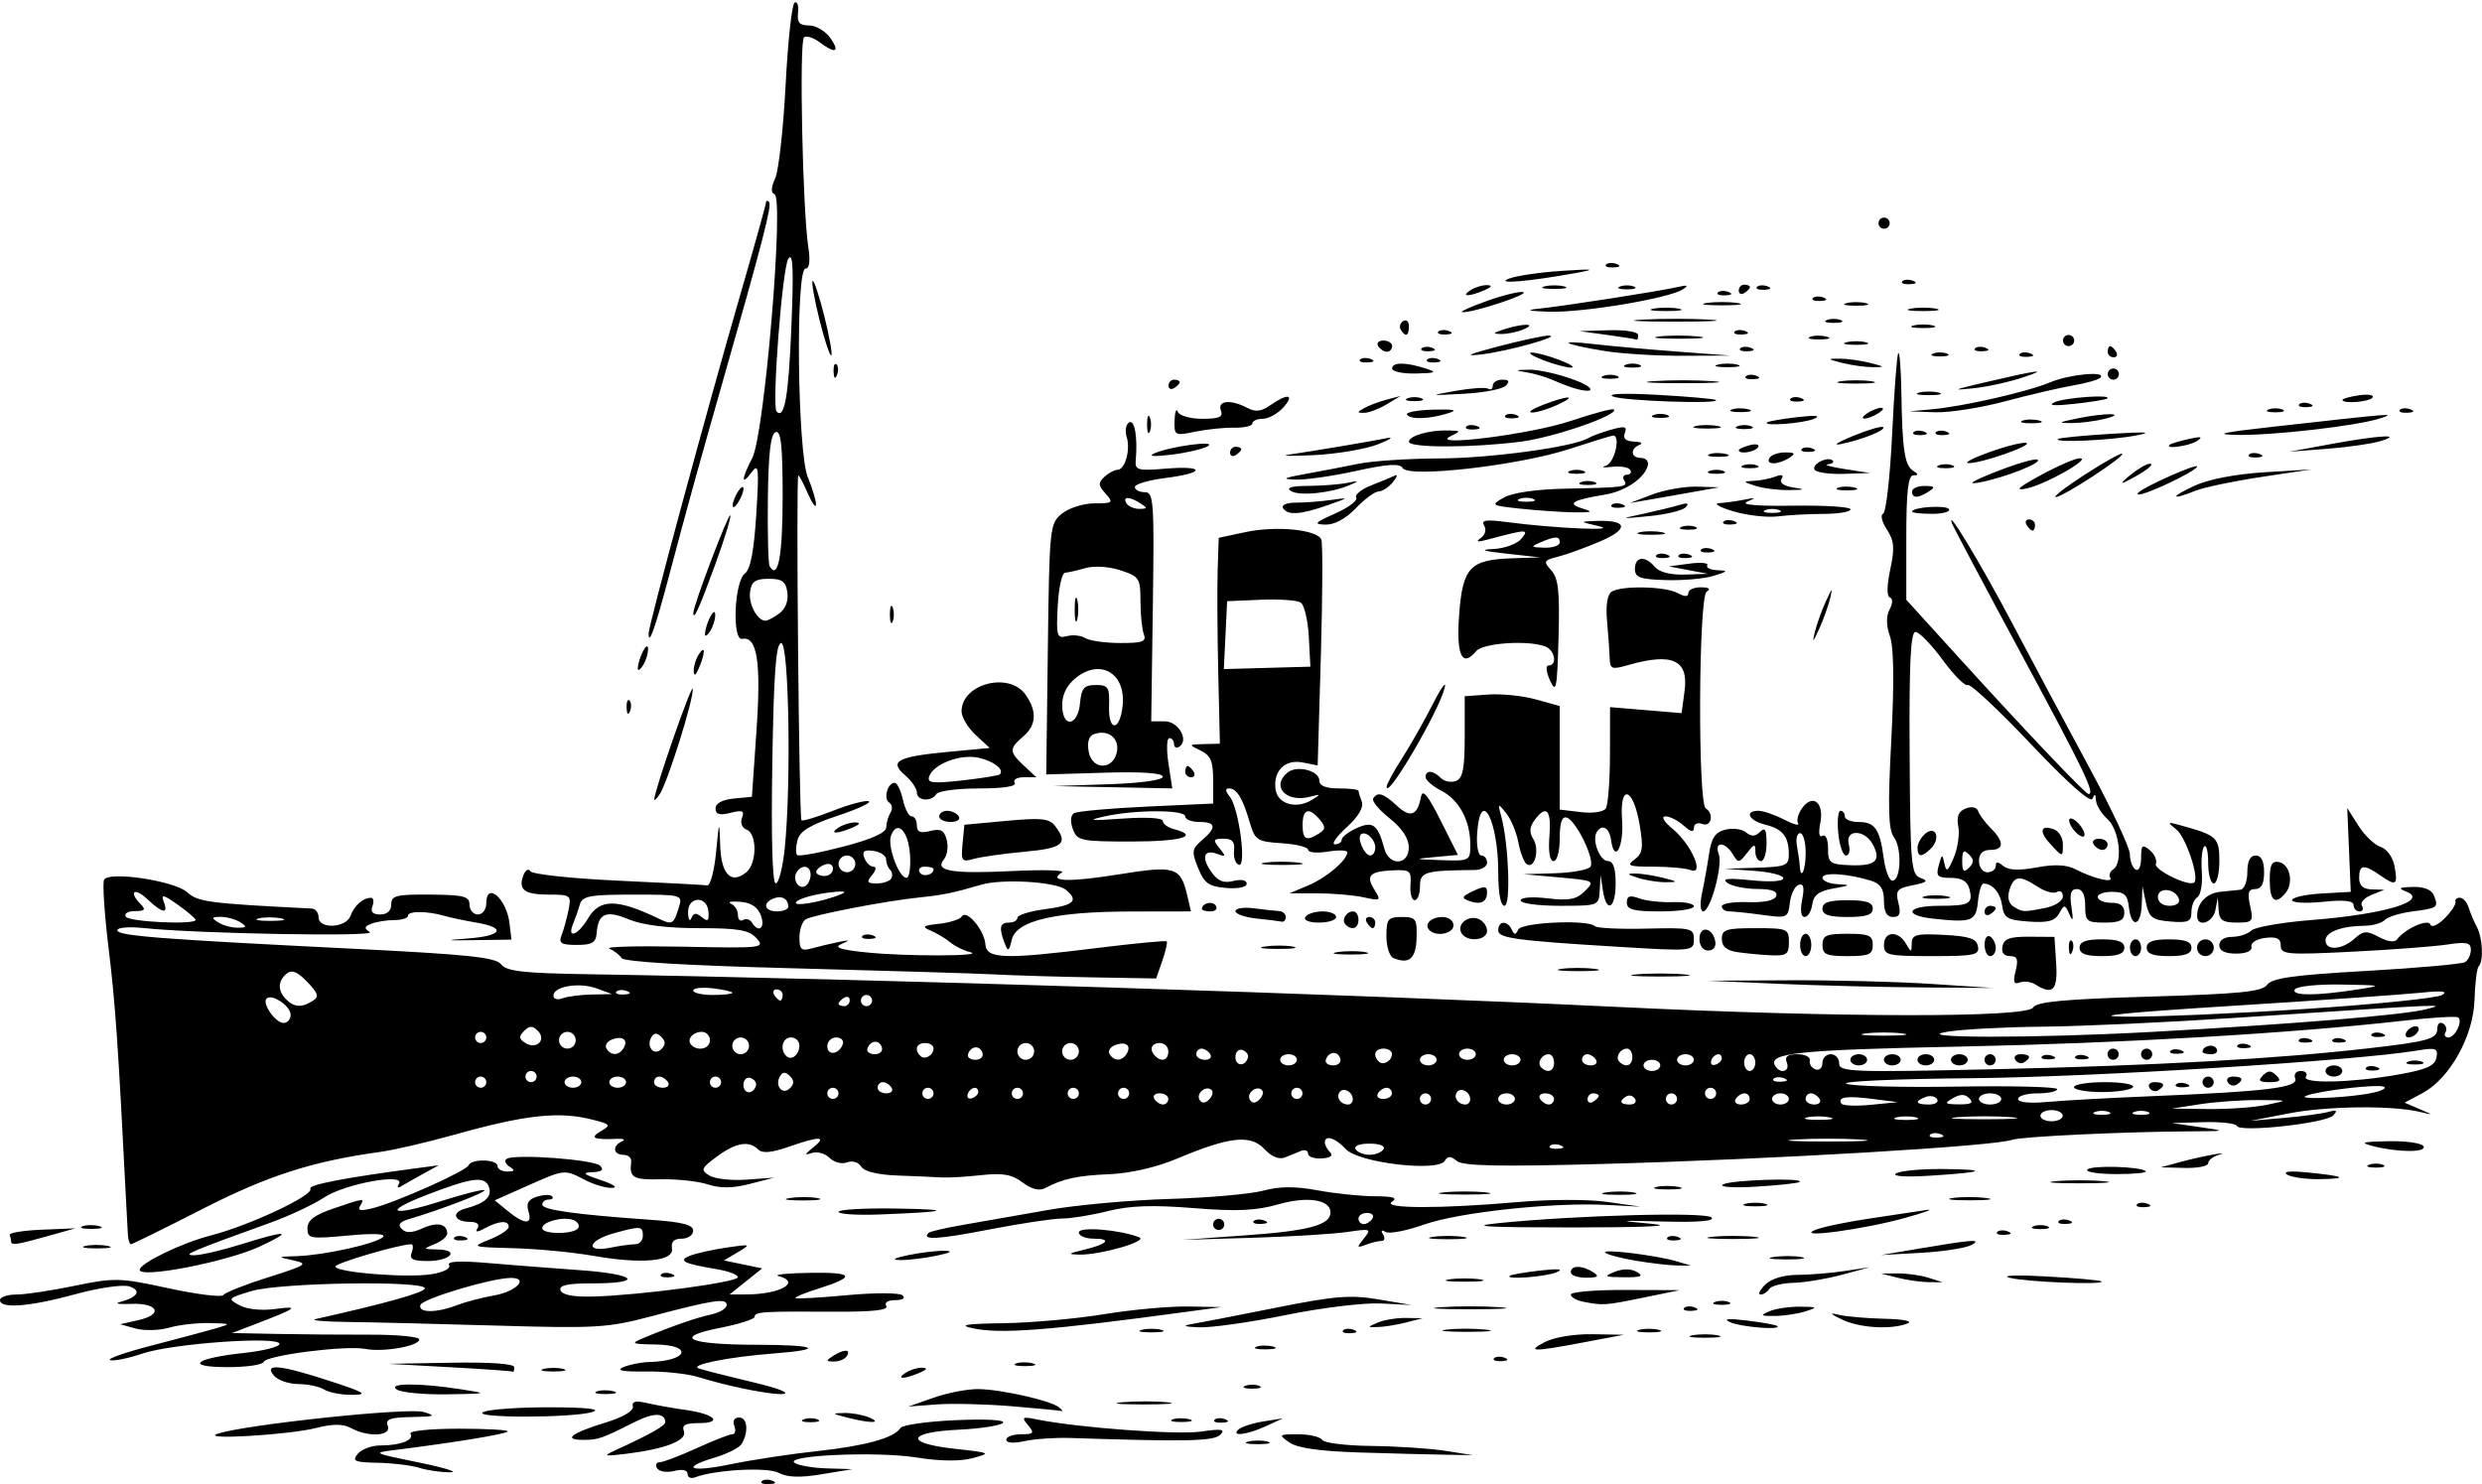 <?xml version="1.0" encoding="UTF-8" standalone="no"?>
<!-- Created with Inkscape (http://www.inkscape.org/) -->
<svg
    xmlns:inkscape="http://www.inkscape.org/namespaces/inkscape"
    xmlns:rdf="http://www.w3.org/1999/02/22-rdf-syntax-ns#"
    xmlns="http://www.w3.org/2000/svg"
    xmlns:xlink="http://www.w3.org/1999/xlink"
    xmlns:ns1="http://sozi.baierouge.fr"
    xmlns:cc="http://creativecommons.org/ns#"
    xmlns:dc="http://purl.org/dc/elements/1.1/"
    xmlns:sodipodi="http://sodipodi.sourceforge.net/DTD/sodipodi-0.dtd"
    id="svg2"
    sodipodi:docname="beerbarrel.svg"
    viewBox="0 0 443.98 265.57"
    version="1.1"
    inkscape:version="0.48.1 "
  >
  <sodipodi:namedview
      id="base"
      bordercolor="#666666"
      inkscape:pageshadow="2"
      inkscape:window-y="16"
      fit-margin-left="0"
      pagecolor="#ffffff"
      fit-margin-top="0"
      inkscape:window-maximized="0"
      inkscape:zoom="0.7"
      inkscape:window-x="489"
      inkscape:window-height="590"
      showgrid="false"
      borderopacity="1.0"
      inkscape:current-layer="layer1"
      inkscape:cx="414.70252"
      inkscape:cy="255.77774"
      fit-margin-right="0"
      fit-margin-bottom="0"
      inkscape:window-width="759"
      inkscape:pageopacity="0.0"
      inkscape:document-units="px"
  />
  <g
      id="layer1"
      inkscape:label="Layer 1"
      inkscape:groupmode="layer"
      transform="translate(4.906 -797.1)"
    >
    <path
        id="path3034"
        style="fill:#000000"
        inkscape:connector-curvature="0"
        d="m131.36 1062.1c0.332-0.332 1.195-0.368 1.917-0.079 0.798 0.319 0.561 0.556-0.604 0.604-1.054 0.043-1.645-0.193-1.312-0.525zm-13.271-1.308c0-0.688-0.93-0.893-2.391-0.526-1.315 0.33-2.692 0.114-3.059-0.481-0.367-0.595-0.163-1.081 0.455-1.081s3.583-1.125 6.589-2.5c3.006-1.375 5.888-2.5 6.404-2.5 0.516 0 0.68-0.675 0.363-1.5-0.347-0.905-0.005-1.5 0.864-1.5 1.492 0 1.734 2.637 0.435 4.74-0.41 0.663-2.526 1.738-4.703 2.391-6.412 1.921-4.529 2.744 2.792 1.221 3.712-0.773 10.598-1.82 15.3-2.327 8.747-0.943 13.93-2.374 15.026-4.148 0.339-0.549 4.811-1.181 9.937-1.405 5.456-0.238 8.94-0.037 8.403 0.484-0.504 0.489-4.03 1.037-7.835 1.217-9.351 0.442-9.865 2.417-0.887 3.406 6.554 0.722 6.676 0.784 3.305 1.685-2.244 0.599-5.834 0.56-10-0.109-7.151-1.149-23.985-0.395-21.82 0.978 0.726 0.46 3.345 0.896 5.82 0.969l4.5 0.132-5.5 0.914c-3.857 0.641-6.148 0.569-7.669-0.242-2.027-1.081-11.396-0.585-14.988 0.793-0.739 0.283-1.343 0.01-1.343-0.611zm-48-1.088c-1.375-0.44-4.693-0.846-7.372-0.9-4.212-0.086-4.704-0.303-3.628-1.6 0.685-0.825 2.503-1.5 4.041-1.5 3.614 0 6.097-0.969 5.395-2.105-0.31-0.502 3.497-0.895 8.672-0.895 5.074 0 8.997 0.228 8.718 0.507-0.479 0.479-9.826 2.012-19.826 3.253-4.498 0.558-4.497 0.559 4 2.301 4.675 0.959 7.15 1.742 5.5 1.741-1.65-0.001-4.125-0.362-5.5-0.802zm35-3.104c6.354-2.917 9-4.406 9-5.064 0-1.664-2.044-1.73-5.162-0.167-6.275 3.146-6.815 3.335-9.492 3.335-3.725 0-2.173-1.21 3.963-3.09 3.148-0.964 5.075-2.095 4.899-2.874-0.21-0.923 0.493-1.1 2.5-0.628 1.535 0.361 4.714 0.926 7.064 1.257 5.128 0.721 6.634 2.336 2.179 2.336-2.345 0-3.023 0.373-2.613 1.44 0.635 1.655-3.272 3.187-10.339 4.052-3.943 0.483-4.191 0.409-2-0.597zm133.12 0.357c-7.043-0.221-11.055-0.796-12.472-1.789-1.997-1.399-1.927-1.464 1.574-1.464 2.015 0 3.942 0.45 4.282 1 0.34 0.55 4.304 1.039 8.809 1.088 4.505 0.048 10.441 0.438 13.191 0.866l5 0.779-5-0.077c-2.75-0.043-9.672-0.224-15.383-0.403zm-63.117-2.278c0-0.536 1.18-0.975 2.622-0.975 2.311 0 2.462-0.194 1.27-1.63-1.212-1.46-1.042-1.567 1.628-1.023 7.219 1.47 25.081 2.792 29.328 2.17 3.692-0.54 4.403-0.425 3.445 0.558-1.137 1.167-5.924 1.272-26.793 0.589-2.75-0.09-6.463 0.163-8.25 0.561-1.94 0.433-3.25 0.332-3.25-0.25zm43.25 0.336c0.963-0.252 2.538-0.252 3.5 0 0.963 0.252 0.175 0.457-1.75 0.457s-2.712-0.206-1.75-0.457zm-184.25-1.428c5.021-1.644 34.03-4.702 36.773-3.876 2.329 0.702 2.018 0.834-2.13 0.907-3.886 0.069-4.742 0.386-4.281 1.586 0.701 1.827-3.409 2.08-6.544 0.403-1.46-0.782-3.24-0.795-6.184-0.048-5.027 1.277-21.289 2.224-17.634 1.027zm182.55-0.75c0.522-0.477 2.525-1.121 4.45-1.43l3.5-0.562-3 1.385c-3.412 1.575-6.413 1.944-4.95 0.608zm-77.8-1.794c0.688-0.277 1.812-0.277 2.5 0s0.125 0.504-1.25 0.504-1.938-0.227-1.25-0.504zm7.75-0.338c-2.722-0.693-2.768-0.768-0.5-0.811 1.375-0.026 3.4 0.339 4.5 0.811 2.466 1.06 0.164 1.06-4 0zm58.231 0.344c0.677-0.274 2.027-0.291 3-0.037 0.973 0.254 0.419 0.478-1.231 0.498-1.65 0.02-2.446-0.187-1.769-0.461zm7.54 0.052c0.332-0.332 1.195-0.368 1.917-0.079 0.798 0.319 0.561 0.556-0.604 0.604-1.054 0.043-1.645-0.193-1.312-0.525zm-130.77-1.396c1.1-0.473 6.5-0.846 12-0.83 6.46 0.019 9.115 0.313 7.5 0.83-3.477 1.113-22.091 1.113-19.5 0zm94.5-1.017c-4.675-0.389-10.75-0.535-13.5-0.325l-5 0.382 4.5-1.584c2.475-0.871 6.075-1.566 8-1.545 4.074 0.046 13.069 2.083 14.45 3.271 0.522 0.45 0.748 0.748 0.5 0.663-0.247-0.085-4.275-0.473-8.95-0.862zm19.776-0.717c2.352-0.211 5.952-0.208 8 0.01 2.048 0.215 0.124 0.388-4.276 0.384-4.4 0-6.076-0.179-3.724-0.391zm-142.78-2.267c-0.825-0.533-2.907-0.976-4.628-0.985-1.72-0.01-3.688-0.69-4.372-1.515-1.849-2.228 1.04-1.949 10 0.969 6.309 2.054 6.944 2.446 4 2.471-1.925 0.016-4.175-0.407-5-0.94zm13 0c-1.839-1.188 4.016-1.212 11.5-0.046 4.906 0.764 4.859 0.781-2.5 0.897-4.125 0.065-8.175-0.318-9-0.851zm35.731 0.344c0.677-0.274 2.027-0.291 3-0.037 0.973 0.254 0.419 0.478-1.231 0.498-1.65 0.02-2.446-0.187-1.769-0.461zm26.269-0.512c-2.475-0.51-6.075-1.43-8-2.044-1.925-0.614-6.2-1.075-9.5-1.026-4.152 0.062-5.384-0.173-4-0.766 1.1-0.471 3.201-0.887 4.668-0.926 6.942-0.183 7.928-3.04 1.082-3.138-4.259-0.061-4.492-0.176-2.25-1.113 5.097-2.131 9.576-3.691 12.25-4.266 1.512-0.325 2.75-1.084 2.75-1.686 0-1.286-2.366-0.927-13.71 2.079-7.531 1.996-9.804 2.128-27.5 1.605-10.61-0.314-22.665-0.607-26.79-0.653-4.125-0.046-6.6-0.283-5.5-0.528 12.434-2.765 19.5-4.753 19.5-5.484 0-1.431-25.918-1.032-30.965 0.477-4.3 1.286-4.38 1.38-2.175 2.56 1.366 0.731 3.974 0.993 6.465 0.649 4.446-0.614 3.749-0.107-3.825 2.783l-4 1.526 8 0.16c4.4 0.088 11.938 0.148 16.75 0.134 4.812-0.014 8.75 0.37 8.75 0.854 0 1.19-6.404 2.317-9.646 1.697-3.541-0.677-17.77 1.143-18.187 2.326-0.183 0.52-3.108 0.94-6.5 0.931-7.757-0.019-5.875-1.589 3.051-2.545 3.455-0.37 6.282-1.096 6.282-1.612 0-1.435-19.169-0.086-24.501 1.724-2.546 0.864-5.154 1.396-5.796 1.182-0.642-0.214 2.649-1.377 7.315-2.584s9.833-2.589 11.483-3.07c2.96-0.864 2.946-0.877-1.007-0.978-2.204-0.056-5.453 0.313-7.22 0.82s-4.464 0.577-5.993 0.156l-2.78-0.766 3.303-0.747c4.49-1.015 3.471-3.108-1.408-2.894-2.142 0.094-2.995-0.062-1.895-0.347 3.164-0.819 3.886-2.067 1.612-2.788-1.149-0.365-5.474 0.266-9.612 1.401-8.137 2.232-13.5 2.655-13.5 1.064 0-0.55 1.302-1 2.893-1 1.591 0 6.297-0.704 10.457-1.564 7.151-1.479 8.069-1.454 16.832 0.445 5.098 1.105 9.505 1.645 9.793 1.201 0.289-0.445 3.9-1.873 8.025-3.174 6.865-2.166 7.246-2.421 4.5-3.018-2.95-0.641-2.939-0.654 0.674-0.77 4.845-0.156 14.064-2.204 15.326-3.405 0.634-0.603-1.653-0.703-6.25-0.272-6.773 0.635-7.25 0.55-7.25-1.287 0-1.448 1.234-2.387 4.678-3.561 5.582-1.902 5.633-1.907 4.732-0.448-0.505 0.817 0.123 0.938 2.191 0.422 4.255-1.062 16.845-6.686 17.232-7.698 0.465-1.213 5.167-1.095 5.167 0.13 0 0.55 0.787 0.993 1.75 0.985 1.363-0.012 1.45-0.205 0.393-0.875-0.746-0.473-0.969-1.1-0.494-1.393 1.485-0.918 15.588 0.12 16.697 1.229 0.739 0.739 0.322 1.086-1.396 1.159-1.936 0.083-1.611 0.381 1.55 1.423 2.238 0.738 3.119 1.349 2 1.389-1.1 0.039-3.289-0.602-4.864-1.423-3.695-1.927-3.577-1.939-10.357 1.075l-5.779 2.569 2.361 1.931c3.006 2.459 4.443 2.463 3.665 0.011-0.44-1.386-0.021-2.106 1.508-2.591 1.164-0.37 2.383-0.406 2.708-0.081 0.325 0.325 0.066 0.591-0.575 0.591-0.642 0-1.167 0.408-1.167 0.907 0 0.942 5.982 1.783 19.25 2.706 5.786 0.402 7.75 0.9 7.75 1.963 0 0.783-0.92 1.424-2.044 1.424-1.392 0-1.95 0.558-1.75 1.75 0.39 2.321-5.375 2.849-14.206 1.3-3.575-0.627-9.941-1.232-14.147-1.345-7.521-0.202-7.591-0.228-4.25-1.562 1.869-0.746 3.397-1.759 3.397-2.25 0-1.208-1.7-1.124-4.186 0.207-1.494 0.8-1.869 0.8-1.375 0 0.408-0.66-0.121-1.1-1.32-1.1-2.891 0-3.498-1.682-0.861-2.385 3.587-0.956 4.857-2.155 4.173-3.938-0.741-1.932-3.091-1.612-11.18 1.521-7.968 3.087-6.273 3.914 2.386 1.164 4.2-1.334 7.81-2.25 8.024-2.037 0.357 0.357-7.957 3.545-13.51 5.18-1.675 0.493-2.042 1.001-1.277 1.766 0.765 0.765 1.822 0.733 3.676-0.112 2.646-1.206 4.452-0.828 4.452 0.931 0 0.535-1.012 1.38-2.25 1.878-2.146 0.863-2.121 0.907 0.559 0.968 4.039 0.091 2.284 2.063-1.837 2.063-2.62 0-3.276-0.347-2.834-1.5 0.317-0.825 0.282-1.5-0.076-1.5-2.087 0-13.562 3.366-13.562 3.978 0 1.065 12.845 2.09 17.23 1.375 2.16-0.352 3.465-1.037 3.101-1.626-0.418-0.676 1.854-0.804 6.77-0.383 4.069 0.349 11.547 0.93 16.618 1.29 10.168 0.723 11.653 2.365 2.138 2.365-4.386 0-5.905 0.34-5.587 1.25 0.286 0.818 2.304 1.2 5.833 1.105 8.409-0.226 25.896-2.561 25.896-3.458 0-0.444-1.688-1.087-3.75-1.43-6.039-1.004-7.082-1.539-4.75-2.44 1.1-0.425 4.025-1.071 6.5-1.436 4.316-0.637 4.398-0.603 2 0.822l-2.5 1.486 3.42 0.709 3.42 0.709-2.92 2.336-2.92 2.336 3-0.01c6.098-0.018 9.916-2.204 5.75-3.292-0.963-0.252 1.603-0.51 5.7-0.573 7.89-0.123 8.255 0.687 1.295 2.872-2.34 0.735-4.116 1.475-3.945 1.645s4.335-0.064 9.255-0.521c4.941-0.459 9.371-0.446 9.895 0.029 0.559 0.505 0.02 0.859-1.309 0.859-1.339 0-1.992 0.432-1.603 1.062 0.447 0.723-2.487 1.044-9.191 1.007-13.052-0.073-14.347 0.01-14.347 0.907 0 0.42-2.778 1.311-6.173 1.978-8.634 1.699-5.78 3.011 6.589 3.031 10.776 0.017 12.329 0.839 2.953 1.563-8.074 0.624-15.181 2.048-13.37 2.679 0.825 0.287 5.325 1.43 10 2.54 8.384 1.991 6.738 2.867-2 1.065zm-51.315-14.915c1.548-0.596 4.58-1.39 6.737-1.764 3.975-0.69 6.289-3.175 2.912-3.126-3.54 0.051-15.747 3.713-16.121 4.837-0.479 1.438 2.805 1.464 6.473 0.053zm31.94-10.917c0.756 0 1.375-0.675 1.375-1.5 0-1.776-0.355-1.807-5.25-0.447-4.599 1.277-5.133 3.474-0.625 2.572 1.719-0.344 3.744-0.625 4.5-0.625zm-10.19-2.895c0.304-0.492-0.076-1.137-0.845-1.432-1.794-0.689-5.591 0.291-5.591 1.443 0 1.159 5.718 1.148 6.435-0.012zm119.31 28.233c0.688-0.277 1.812-0.277 2.5 0s0.125 0.504-1.25 0.504-1.938-0.227-1.25-0.504zm-60.75-2.338c0.825-0.533 2.175-0.945 3-0.914 0.989 0.036 0.819 0.348-0.5 0.914-2.749 1.181-4.328 1.181-2.5 0zm-81.5-1-11-0.605 11.25-0.198c6.965-0.122 11.25 0.183 11.25 0.802 0 0.55-0.113 0.911-0.25 0.802s-5.2-0.47-11.25-0.802zm16.75 0.311c0.963-0.252 2.538-0.252 3.5 0s0.175 0.457-1.75 0.457-2.712-0.206-1.75-0.457zm84.481-0.967c0.677-0.274 2.027-0.291 3-0.037 0.973 0.254 0.419 0.478-1.231 0.498-1.65 0.02-2.446-0.187-1.769-0.461zm-32.731-1.344c1.958-1.266 3.282-1.266 2.5 0-0.34 0.55-1.379 0.993-2.309 0.985-1.457-0.013-1.484-0.149-0.191-0.985zm118.27 0.396c0.332-0.332 1.195-0.368 1.917-0.079 0.798 0.319 0.561 0.556-0.604 0.604-1.054 0.043-1.645-0.193-1.312-0.525zm-42.54-2.052c0.677-0.274 2.027-0.291 3-0.037 0.973 0.254 0.419 0.478-1.231 0.498-1.65 0.02-2.446-0.187-1.769-0.461zm51.633-0.85c1.645-0.858 5.263-1.453 8.5-1.398l5.636 0.096-7 1.325c-9.3 1.76-10.548 1.756-7.136-0.023zm26.386-1.2c1.238-0.238 3.263-0.238 4.5 0 1.238 0.238 0.225 0.433-2.25 0.433s-3.487-0.195-2.25-0.433zm-128.75-1.268c-2.632-0.573-1.267-0.796 5.5-0.898 4.95-0.075 13.05-0.801 18-1.614s11.7-1.432 15-1.374l6 0.104-6 0.814c-24.899 3.378-33.555 4.045-38.5 2.968zm30.25 0.285c0.963-0.252 2.538-0.252 3.5 0s0.175 0.457-1.75 0.457-2.712-0.206-1.75-0.457zm36.021 0.085c0.332-0.332 1.195-0.368 1.917-0.079 0.798 0.319 0.561 0.556-0.604 0.604-1.054 0.043-1.645-0.193-1.312-0.525zm18.457-0.117c1.775-0.221 4.925-0.225 7-0.01 2.075 0.216 0.622 0.397-3.228 0.402-3.85 0-5.548-0.173-3.772-0.394zm34.522 0.032c0.963-0.252 2.538-0.252 3.5 0 0.963 0.252 0.175 0.457-1.75 0.457s-2.712-0.206-1.75-0.457zm-80.25-0.994c1.375-0.226 8.171-1.545 15.101-2.932 10.69-2.138 13.496-2.368 18.5-1.517l5.899 1.004-5.5-0.276c-3.025-0.152-10.654 0.777-16.952 2.064-6.299 1.287-13.274 2.278-15.5 2.204-2.576-0.087-3.139-0.286-1.548-0.547zm33.5-0.317c1.1-0.473 3.35-0.838 5-0.811l3 0.048-3 0.763c-1.65 0.42-3.9 0.785-5 0.811-2 0.048-2 0.048 0-0.811zm63-0.051c-1.346-0.613-0.366-0.711 3-0.301 2.75 0.335 5.188 0.776 5.417 0.981 0.877 0.783-6.515 0.186-8.417-0.679zm20-0.484c-2.145-1.033-2.331-1.277-0.652-0.857 1.291 0.324 5.007 0.65 8.258 0.724 3.365 0.077 5.153 0.435 4.152 0.831-2.941 1.164-8.587 0.828-11.758-0.699zm-13-1.465c1.1-0.473 3.575-0.846 5.5-0.83 3.182 0.027 3.273 0.102 1 0.83-1.375 0.44-3.85 0.814-5.5 0.83-2.547 0.025-2.698-0.1-1-0.83zm-58.75-0.737c2.888-0.202 7.612-0.202 10.5 0s0.525 0.367-5.25 0.367-8.137-0.165-5.25-0.367zm43.521 0.133c0.332-0.332 1.195-0.368 1.917-0.079 0.798 0.319 0.561 0.556-0.604 0.604-1.054 0.043-1.645-0.193-1.312-0.525zm-18.021-1.102c-1.238-0.238-2.25-0.82-2.25-1.293s4.388-0.843 9.75-0.823l9.75 0.036-6.5 1.331c-6.871 1.407-7.209 1.431-10.75 0.749zm23.5 0.043c0.688-0.277 1.812-0.277 2.5 0s0.125 0.504-1.25 0.504-1.938-0.227-1.25-0.504zm9-3.088c1.075-1.075 3.292-1.756 5.75-1.767 2.2-0.01 6.025-0.322 8.5-0.695l4.5-0.678-5 1.349c-2.75 0.742-6.661 1.392-8.691 1.445-2.03 0.053-3.969 0.546-4.309 1.096-0.34 0.55-1.042 1-1.559 1-0.518 0-0.153-0.787 0.809-1.75zm-56.5-0.966c1.512-0.229 3.987-0.229 5.5 0 1.512 0.229 0.275 0.417-2.75 0.417s-4.263-0.187-2.75-0.417zm80.25-0.284-3-0.763 3-0.019c1.65-0.01 4.125 0.342 5.5 0.782l2.5 0.801-2.5-0.019c-1.375-0.01-3.85-0.362-5.5-0.782zm20 0c-1.65-0.421 1.275-0.531 6.5-0.242s9.688 0.686 9.917 0.885c0.786 0.68-13.415 0.124-16.417-0.642zm-241.23-0.601c0.332-0.332 1.195-0.368 1.917-0.079 0.798 0.319 0.561 0.556-0.604 0.604-1.054 0.043-1.645-0.193-1.312-0.525zm151.81 0.245c0.229-0.198 2.667-0.619 5.417-0.937 3.217-0.372 4.287-0.269 3 0.289-1.911 0.828-9.284 1.396-8.417 0.648zm10.917-0.641c0-1.264 2.043-1.264 4 0 1.169 0.755 0.893 0.973-1.25 0.985-1.512 0.01-2.75-0.435-2.75-0.985zm7.838-0.064c1.474-0.591 2.952-0.579 4 0.033 1.267 0.74 0.712 0.962-2.338 0.937-3.498-0.029-3.707-0.15-1.662-0.97zm-263.84-0.355c0-1.174 7.553-4.831 12.675-6.138 6.875-1.754 18.569-7.24 17.864-8.38-0.433-0.701 5.933-1.93 18.961-3.663l4-0.532-2.747 1.505c-1.511 0.828-3.268 1.827-3.905 2.22-0.702 0.434-0.887 0.278-0.471-0.396 1.243-2.012-9.636-0.034-13.379 2.432-1.926 1.269-6.201 3.282-9.5 4.474-14.508 5.241-15.903 5.832-13.838 5.864 1.188 0.018 5.013-0.862 8.5-1.954 8.341-2.615 9.495-2.481 3.339 0.386-5.886 2.742-21.5 5.779-21.5 4.183zm267.65-1.63c-2.666-0.447-5.133-1.099-5.482-1.448-0.746-0.746 9.199 0.47 12.83 1.568l2.5 0.756-2.5-0.032c-1.375-0.017-4.681-0.398-7.348-0.845zm-130.15-1.009c2.2-0.455 5.125-0.802 6.5-0.77 1.604 0.037 1.066 0.354-1.5 0.885-2.2 0.455-5.125 0.802-6.5 0.77-1.604-0.037-1.066-0.354 1.5-0.885zm154.76 0.34c1.52-0.23 3.77-0.224 5 0.014 1.23 0.237-0.014 0.425-2.764 0.418-2.75-0.01-3.756-0.202-2.236-0.432zm-123.46-1.269c4.309-1.02 5.229-2.014 1.866-2.014-1.467 0-2.667-0.501-2.667-1.113 0-1.09 7.194-0.517 10.778 0.859 1.776 0.681-6.949 3.198-10.778 3.108-2.059-0.048-1.918-0.196 0.801-0.84zm148.2-0.016c10.826-1.841 12.642-1.992 10.732-0.894-0.972 0.559-5.022 1.199-9 1.423l-7.232 0.406 5.5-0.935zm-326.76-0.686c0.956-0.25 2.756-0.259 4-0.02 1.244 0.239 0.462 0.444-1.738 0.455-2.2 0.011-3.218-0.185-2.262-0.435zm-13.238-0.813c0-0.275-0.113-0.804-0.25-1.177-0.138-0.372 2.45-0.788 5.75-0.924l6-0.248-5 1.405c-5.494 1.544-6.5 1.69-6.5 0.944zm20.89-1.25c-0.06-0.963-0.212-3.775-0.337-6.25-1.398-27.679-1.911-35.088-3.106-44.893-0.764-6.266-1.127-11.817-0.806-12.335 0.961-1.555 12.617 0.216 14.859 2.257 1.904 1.733 3.869 1.99 22.25 2.909 0.688 0.034 1.25 0.737 1.25 1.562 0 2.162 4.898 1.947 5.708-0.25 0.682-1.847 2.218-3.209 3.649-3.235 0.471-0.008 0.598 0.66 0.281 1.485-0.392 1.02 0.054 1.5 1.393 1.5 1.232 0 1.969-0.676 1.969-1.806 0-1.575 0.896-1.799 7-1.75 5.978 0.048 7 0.312 7 1.806 0 0.963 0.675 1.75 1.5 1.75 0.833 0 1.5-0.889 1.5-2 0-3.987 3.634-0.853 4.157 3.585l0.343 2.915-6.5 0.092c-5.432 0.077-5.638 0.027-1.25-0.302 6.116-0.459 6.891-1.922 1.5-2.832-2.062-0.348-4.65-0.893-5.75-1.212-3.064-0.887-6.5-0.903-6.5-0.029 0 0.431-1.088 0.783-2.418 0.783s-3.168 0.288-4.084 0.639c-1.334 0.512-1.4 0.814-0.332 1.515 1.313 0.862-30.822 0.288-40.416-0.723-2.612-0.275-4.75-0.102-4.75 0.384 0 1.009 7.281 1.579 42.5 3.33 20.264 1.007 25.218 1.533 26.153 2.776 0.923 1.227 3.915 1.578 15 1.757 50.999 0.827 137.13 3.562 184.84 5.87 39.525 1.912 73.111 1.956 74.209 0.097 0.61-1.034 5.528-1.495 20.776-1.949 16.297-0.485 20.182-0.877 21.096-2.126 0.874-1.195 4.763-1.737 17.742-2.472 9.143-0.518 17.087-1.228 17.654-1.579 0.567-0.351 1.031-1.345 1.031-2.21 0-1.284-0.779-1.455-4.25-0.929-2.337 0.354-9.988 0.931-17 1.283-11.632 0.583-12.75 0.489-12.75-1.078 0-1.284-0.695-1.637-2.75-1.401-1.547 0.178-2.641 0.863-2.5 1.566 0.156 0.778-0.883 1.25-2.75 1.25-2 0-3-0.5-3-1.5 0-0.899 0.922-1.5 2.3-1.5 1.265 0 2.806-0.506 3.425-1.125 0.619-0.619 5.546-1.473 10.95-1.899 12.938-1.019 20.936-3.443 16.759-5.079-1.534-0.601-1.285-0.772 1.209-0.827 2.04-0.046 3.364 0.506 3.773 1.573 0.815 2.124 0.668 2.23-3.909 2.816-2.124 0.272-4.321 0.955-4.884 1.517-0.563 0.563-2.171 1.029-3.573 1.037-4.096 0.022-7.05 1.113-7.05 2.603 0 1.899 2.949 1.739 5.181-0.28 1.602-1.45 2.168-1.488 4.394-0.296 1.562 0.836 2.822 0.997 3.24 0.414 1.353-1.883 5.58-3.767 5.952-2.652 0.198 0.595 1.333 0.099 2.545-1.114 1.203-1.203 2.075-2.525 1.938-2.938s0.214-0.75 0.781-0.75c0.567 0 1.275 0.787 1.573 1.75 0.298 0.963 0.959 2.531 1.469 3.486 1.04 1.949 1.239 6.118 0.334 7.023-0.326 0.326-0.663 3.024-0.75 5.995-0.19 6.518-4.428 14.113-9.332 16.723l-3.174 1.689 2.674 1.15c2.535 1.09 2.544 1.117 0.174 0.531-4.905-1.213-16.613-1.099-23.5 0.23l-7 1.351 6-0.524c3.3-0.288 6.9-0.773 8-1.077 1.512-0.418 1.727-0.265 0.882 0.628-1.331 1.406-16.734 3.089-17.215 1.882-0.183-0.461-2.883-0.767-6-0.68l-5.667 0.157 5 0.724c4.918 0.712 4.886 0.725-2 0.764-11.666 0.067-29.906 0.938-31.5 1.504-3.269 1.161-42.797 3.496-73.213 4.325-18.614 0.507-25.071 0.377-26.161-0.528-1.112-0.923-1.617-0.927-2.179-0.018-1.248 2.02-15.394 0.348-17.664-2.088-1.9-2.039-3.783-2.635-3.783-1.198 0 0.44 0.427 1.228 0.949 1.75 0.599 0.6 0.046 1.003-1.5 1.094-1.347 0.079-2.449-0.306-2.449-0.857 0-0.551-0.562-0.771-1.25-0.49s-1.992 0.81-2.898 1.175c-1.043 0.42-2.397-0.14-3.689-1.527-2.446-2.626-6.236-2.202-15.616 1.746-3.626 1.526-8.32 2.609-12.001 2.769-5.856 0.254-8.332 0.789-11.612 2.507-1.014 0.531-2.423 0.17-4-1.025-1.9-1.44-3.531-1.726-7.434-1.304-2.75 0.297-5.9 0.482-7 0.41-1.1-0.072-4.603-0.225-7.785-0.339-3.682-0.132-6.099-0.716-6.649-1.604-0.497-0.802-1.576-1.122-2.539-0.753-0.928 0.356-2.324-0.01-3.13-0.812-0.8-0.8-2.229-1.188-3.176-0.863-1.355 0.466-1.296 0.251 0.279-1.011 2.526-2.024 1.2-2.055-4.402-0.104-3.068 1.068-4.72 1.216-5.45 0.485-1.643-1.643-3.994-1.243-7.382 1.256-2.83 2.088-2.959 2.406-1.372 3.397 0.963 0.601 3.968 0.933 6.679 0.737l4.928-0.357-4.353 1.123c-3.059 0.789-5.288 0.817-7.5 0.091-1.731-0.568-5.51-0.979-8.397-0.914-5.011 0.113-5.694-0.289-5.325-3.132 0.089-0.688-0.532-1.25-1.381-1.25-1.853 0-2.05-1.607-0.294-2.391 0.688-0.307 0.35-0.517-0.75-0.468-4.327 0.194-5.084-0.152-3-1.371 1.859-1.087 1.753-1.233-1.5-2.06-6.014-1.53-11.931-0.885-24.699 2.692-4.841 1.356-10.826 2.744-13.301 3.086-12.116 1.669-20.04 4.216-31.812 10.227-6.771 3.458-12.509 6.287-12.75 6.287-0.241 0-0.488-0.787-0.548-1.75zm224.61-15.25c0.362-0.585-0.676-1-2.5-1s-2.862 0.415-2.5 1c0.34 0.55 1.465 1 2.5 1s2.16-0.45 2.5-1zm31.688-0.683c-0.722-0.289-1.584-0.253-1.917 0.079-0.332 0.332 0.258 0.569 1.312 0.525 1.165-0.048 1.402-0.285 0.604-0.604zm53.562-1.056c-3.163-0.198-8.338-0.198-11.5 0-3.163 0.199-0.575 0.361 5.75 0.361s8.912-0.162 5.75-0.361zm14.438-0.944c-0.722-0.289-1.584-0.253-1.917 0.079-0.332 0.332 0.258 0.569 1.312 0.525 1.165-0.048 1.402-0.285 0.604-0.604zm-19.949-3.024c-1.244-0.239-3.044-0.23-4 0.02-0.956 0.25 0.062 0.446 2.262 0.435s2.982-0.216 1.738-0.455zm15.512 0.018c-0.963-0.252-2.538-0.252-3.5 0-0.963 0.252-0.175 0.457 1.75 0.457s2.712-0.206 1.75-0.457zm17-0.046c-2.612-0.206-6.888-0.206-9.5 0s-0.475 0.375 4.75 0.375 7.362-0.169 4.75-0.375zm9.25-0.265c0-0.55-0.9-1-2-1s-2 0.45-2 1 0.9 1 2 1 2-0.45 2-1zm8.25-0.662c-0.688-0.277-1.812-0.277-2.5 0s-0.125 0.504 1.25 0.504 1.938-0.227 1.25-0.504zm7 0c-0.688-0.277-1.812-0.277-2.5 0s-0.125 0.504 1.25 0.504 1.938-0.227 1.25-0.504zm-49.25-2.334c-4.682-0.598-6.334-0.353-5.603 0.83 0.236 0.382 2.606 0.481 5.266 0.22l4.837-0.475-4.5-0.574zm70.5 1.054c3.986-0.824 3.981-0.827-1.5-0.855-3.025-0.015-7.75 0.323-10.5 0.751l-5 0.779 6.5 0.076c3.575 0.042 8.3-0.296 10.5-0.751zm-196.5-1.057c0-0.55-0.702-1-1.559-1-0.857 0-1.281 0.45-0.941 1s1.042 1 1.559 1c0.518 0 0.941-0.45 0.941-1zm7.75-1.583c-0.953-0.953-2.864 0.591-2.153 1.74 0.422 0.683 0.981 0.666 1.7-0.052 0.589-0.589 0.793-1.348 0.454-1.687zm9 0c-0.953-0.953-2.864 0.591-2.153 1.74 0.422 0.683 0.981 0.666 1.7-0.052 0.589-0.589 0.793-1.348 0.454-1.687zm16.25 1.643c0-1.357-1.764-2.249-2.404-1.215-0.598 0.967 0.268 2.156 1.57 2.156 0.458 0 0.833-0.423 0.833-0.941zm14-0.059c0-0.55-0.45-1-1-1s-1 0.45-1 1 0.45 1 1 1 1-0.45 1-1zm7 0.059c0-1.357-1.764-2.249-2.404-1.215-0.598 0.967 0.268 2.156 1.57 2.156 0.458 0 0.833-0.423 0.833-0.941zm8-0.059c0-0.55-0.675-1-1.5-1s-1.5 0.45-1.5 1 0.675 1 1.5 1 1.5-0.45 1.5-1zm7 0c0-0.55-0.702-1-1.559-1-0.857 0-1.281 0.45-0.941 1s1.042 1 1.559 1c0.518 0 0.941-0.45 0.941-1zm8-0.559c0-0.243-0.45-0.441-1-0.441s-1 0.477-1 1.059c0 0.582 0.45 0.781 1 0.441s1-0.816 1-1.059zm6.49 0.543c-0.345-0.559-1.047-0.757-1.559-0.441-1.387 0.857-1.128 1.457 0.628 1.457 0.857 0 1.276-0.457 0.931-1.016zm7.51 0.016c0-0.55-0.45-1-1-1s-1 0.45-1 1 0.45 1 1 1 1-0.45 1-1zm13 0c0-0.55-0.423-1-0.941-1s-1.219 0.45-1.559 1c-0.34 0.55 0.084 1 0.941 1 0.857 0 1.559-0.45 1.559-1zm7 0c0-0.55-0.675-1-1.5-1s-1.5 0.45-1.5 1 0.675 1 1.5 1 1.5-0.45 1.5-1zm5.5 0c-0.34-0.55-1.042-1-1.559-1-0.518 0-0.941 0.45-0.941 1s0.702 1 1.559 1c0.857 0 1.281-0.45 0.941-1zm21.027 0.044c-0.325-0.526-1.252-0.703-2.059-0.393-2.067 0.793-1.823 1.349 0.591 1.349 1.133 0 1.793-0.43 1.468-0.956zm5.769-0.147c-0.791-0.791-1.627-0.8-2.95-0.03-1.619 0.941-1.482 1.077 1.104 1.104 2.151 0.022 2.651-0.268 1.846-1.073zm5.704 0.104c0-0.55-0.9-1-2-1s-2 0.45-2 1 0.9 1 2 1 2-0.45 2-1zm27-0.496c20.484-0.837 26.2-1.541 25.583-3.147-0.298-0.777 0.132-1.357 1.007-1.357 0.84 0 1.25 0.45 0.91 1-0.814 1.317 8.064 1.125 16.493-0.358 5.062-0.89 6.572-1.56 6.852-3.039 0.318-1.681-0.08-1.824-3.493-1.255-10.956 1.827-58.202 4.758-79.672 4.942-13.463 0.116-23.533 0.567-22.378 1.002 1.155 0.436 10.11 0.661 19.9 0.5 9.79-0.161 17.8 0.045 17.799 0.458-0.001 0.412-1.576 0.75-3.501 0.75s-3.5 0.454-3.5 1.009c0 0.611 2.069 0.819 5.25 0.528 2.888-0.264 11.325-0.729 18.75-1.033zm-14-1.619c0-0.487 2.502-0.885 5.559-0.885 3.058 0 5.313 0.398 5.012 0.885-0.301 0.487-2.802 0.885-5.559 0.885s-5.012-0.398-5.012-0.885zm13.51 0.132c-0.345-0.559 0.073-1.016 0.931-1.016 1.756 0 2.015 0.6 0.628 1.457-0.512 0.316-1.214 0.118-1.559-0.441zm4.761-0.62c0.332-0.332 1.195-0.368 1.917-0.079 0.798 0.319 0.561 0.556-0.604 0.604-1.054 0.043-1.645-0.193-1.312-0.525zm4.729-0.396c0-0.55 0.45-1 1-1s1 0.45 1 1-0.45 1-1 1-1-0.45-1-1zm4.51 0.016c-0.345-0.559 0.073-1.016 0.931-1.016 1.756 0 2.015 0.6 0.628 1.457-0.512 0.316-1.214 0.118-1.559-0.441zm6.29-1.216c0.933-0.933 1.467-0.933 2.4 0 0.933 0.933 0.667 1.2-1.2 1.2s-2.133-0.267-1.2-1.2zm11.2-0.8c0-0.55 0.675-1 1.5-1s1.5 0.45 1.5 1-0.675 1-1.5 1-1.5-0.45-1.5-1zm7.271-0.604c0.332-0.332 1.195-0.368 1.917-0.079 0.798 0.319 0.561 0.556-0.604 0.604-1.054 0.043-1.645-0.193-1.312-0.525zm7.479-1.058c0.688-0.277 1.812-0.277 2.5 0s0.125 0.504-1.25 0.504-1.938-0.227-1.25-0.504zm-280.75 5.662c0-0.55-0.45-1-1-1s-1 0.45-1 1 0.45 1 1 1 1-0.45 1-1zm17 0c0-0.55-0.45-1-1-1s-1 0.45-1 1 0.45 1 1 1 1-0.45 1-1zm8-0.25c0-1.171-1.457-0.88-1.875 0.375-0.206 0.619 0.131 0.956 0.75 0.75s1.125-0.713 1.125-1.125zm8 0.25c0-0.55-0.45-1-1-1s-1 0.45-1 1 0.45 1 1 1 1-0.45 1-1zm10 0c0-0.55-0.45-1-1-1s-1 0.45-1 1 0.45 1 1 1 1-0.45 1-1zm9 0c0-0.55-0.45-1-1-1s-1 0.45-1 1 0.45 1 1 1 1-0.45 1-1zm31 0c0-0.55-0.45-1-1-1s-1 0.45-1 1 0.45 1 1 1 1-0.45 1-1zm16 0c0-0.55-0.423-1-0.941-1s-1.219 0.45-1.559 1c-0.34 0.55 0.084 1 0.941 1 0.857 0 1.559-0.45 1.559-1zm58 0c0-0.55-0.45-1-1-1s-1 0.45-1 1 0.45 1 1 1 1-0.45 1-1zm116 0.162c2.475-0.379 4.05-0.974 3.5-1.321-0.905-0.571-11.577 0.654-14 1.608-1.658 0.652 5.683 0.452 10.5-0.287zm-287.75-1.579c0.138-0.504-0.312-1.104-1-1.333-0.688-0.229-1.25 0.333-1.25 1.25 0 1.693 1.793 1.76 2.25 0.083zm6.063-1.671c-0.783-0.783-1.275-0.783-1.759 0-1.04 1.683 0.431 3.502 1.759 2.174 0.783-0.783 0.783-1.391 0-2.174zm18.187 2.087c-0.34-0.55-1.042-1-1.559-1-0.518 0-0.941 0.45-0.941 1s0.702 1 1.559 1c0.857 0 1.281-0.45 0.941-1zm-72.5-1c0-0.55-0.45-1-1-1s-1 0.45-1 1 0.45 1 1 1 1-0.45 1-1zm17 0c0-0.55-0.675-1-1.5-1s-1.5 0.45-1.5 1 0.675 1 1.5 1 1.5-0.45 1.5-1zm8 0c0-0.55-0.675-1-1.5-1s-1.5 0.45-1.5 1 0.675 1 1.5 1 1.5-0.45 1.5-1zm7.5 0c-0.34-0.55-1.042-1-1.559-1-0.518 0-0.941 0.45-0.941 1s0.702 1 1.559 1c0.857 0 1.281-0.45 0.941-1zm9.5 0c0-0.55-0.45-1-1-1s-1 0.45-1 1 0.45 1 1 1 1-0.45 1-1zm-33-1c0-0.55-0.45-1-1-1s-1 0.45-1 1 0.45 1 1 1 1-0.45 1-1zm223.19 0.317c-0.722-0.289-1.584-0.253-1.917 0.079-0.332 0.332 0.258 0.569 1.312 0.525 1.165-0.048 1.402-0.285 0.604-0.604zm-41.188-2.817c0-0.825-0.423-1.5-0.941-1.5-1.261 0-2.164 1.562-1.365 2.361 1.126 1.126 2.306 0.686 2.306-0.861zm19 0.5c0-0.55-0.675-1-1.5-1s-1.5 0.45-1.5 1 0.675 1 1.5 1 1.5-0.45 1.5-1zm17-0.5c0-0.825-0.45-1.5-1-1.5s-1 0.675-1 1.5 0.45 1.5 1 1.5 1-0.675 1-1.5zm5.638 0c-0.416-1.084 0.11-1.5 1.893-1.5 1.358 0 2.356 0.506 2.219 1.125s0.312 1.331 1 1.583c0.688 0.252 1.25-0.254 1.25-1.125 0-0.871 0.675-1.583 1.5-1.583s1.5 0.747 1.5 1.66c0 1.522 2.337 1.606 28.25 1.013 28.694-0.657 50.001-1.85 66.25-3.708 10.997-1.257 12.5-1.689 12.5-3.591 0-0.82 0.457-1.209 1.016-0.864 0.559 0.345 0.757 1.047 0.441 1.559-0.316 0.512-0.085 0.931 0.515 0.931 1.182 0 2.579-2.782 1.792-3.569-0.265-0.265-4.58-0.018-9.589 0.549-20.299 2.3-50.344 4.056-79.675 4.657-29.042 0.595-34.363 1.157-32.93 3.476 0.927 1.5 2.68 0.98 2.068-0.613zm11.362-0.5c0-0.55 0.675-1 1.5-1s1.5 0.45 1.5 1-0.675 1-1.5 1-1.5-0.45-1.5-1zm6 0c0-0.55 0.675-1 1.5-1s1.5 0.45 1.5 1-0.675 1-1.5 1-1.5-0.45-1.5-1zm6 0c0-0.55 0.675-1 1.5-1s1.5 0.45 1.5 1-0.675 1-1.5 1-1.5-0.45-1.5-1zm6 0c0-0.55 0.675-1 1.5-1s1.5 0.45 1.5 1-0.675 1-1.5 1-1.5-0.45-1.5-1zm6 0c0-0.55 0.45-1 1-1s1 0.45 1 1-0.45 1-1 1-1-0.45-1-1zm5.51 0.016c-0.345-0.559 0.073-1.016 0.931-1.016 1.756 0 2.015 0.6 0.628 1.457-0.512 0.316-1.214 0.118-1.559-0.441zm4.761-0.62c0.332-0.332 1.195-0.368 1.917-0.079 0.798 0.319 0.561 0.556-0.604 0.604-1.054 0.043-1.645-0.193-1.312-0.525zm6 0c0.332-0.332 1.195-0.368 1.917-0.079 0.798 0.319 0.561 0.556-0.604 0.604-1.054 0.043-1.645-0.193-1.312-0.525zm5.729-0.396c0-0.55 0.45-1 1-1s1 0.45 1 1-0.45 1-1 1-1-0.45-1-1zm6 0c0-0.55 0.45-1 1-1s1 0.45 1 1-0.45 1-1 1-1-0.45-1-1zm5.271-0.604c0.332-0.332 1.195-0.368 1.917-0.079 0.798 0.319 0.561 0.556-0.604 0.604-1.054 0.043-1.645-0.193-1.312-0.525zm5.729 0.163c0-1.056 1.919-1.499 2.49-0.575 0.345 0.559-0.073 1.016-0.931 1.016-0.857 0-1.559-0.198-1.559-0.441zm6.271-1.163c0.332-0.332 1.195-0.368 1.917-0.079 0.798 0.319 0.561 0.556-0.604 0.604-1.054 0.043-1.645-0.193-1.312-0.525zm11-1c0.332-0.332 1.195-0.368 1.917-0.079 0.798 0.319 0.561 0.556-0.604 0.604-1.054 0.043-1.645-0.193-1.312-0.525zm6 0c0.332-0.332 1.195-0.368 1.917-0.079 0.798 0.319 0.561 0.556-0.604 0.604-1.054 0.043-1.645-0.193-1.312-0.525zm7-1c0.332-0.332 1.195-0.368 1.917-0.079 0.798 0.319 0.561 0.556-0.604 0.604-1.054 0.043-1.645-0.193-1.312-0.525zm6.229-0.396c0.34-0.55 1.068-1 1.618-1s0.722 0.45 0.382 1-1.068 1-1.618 1-0.722-0.45-0.382-1zm-207.25 4.583c0.138-0.504-0.312-1.104-1-1.333-0.688-0.229-1.25 0.333-1.25 1.25 0 1.693 1.793 1.76 2.25 0.083zm8.75 0.417c0-0.55-0.675-1-1.5-1s-1.5 0.45-1.5 1 0.675 1 1.5 1 1.5-0.45 1.5-1zm7.75-0.25c-0.472-1.416-2.08-1.26-2.583 0.25-0.183 0.55 0.417 1 1.333 1 0.917 0 1.479-0.562 1.25-1.25zm9.25-0.809c0-0.518-0.675-0.941-1.5-0.941-1.546 0-1.987 1.18-0.861 2.306 0.799 0.799 2.361-0.104 2.361-1.365zm8 1.059c0-0.55-0.675-1-1.5-1s-1.5 0.45-1.5 1 0.675 1 1.5 1 1.5-0.45 1.5-1zm15 0c0-0.55-0.675-1-1.5-1s-1.5 0.45-1.5 1 0.675 1 1.5 1 1.5-0.45 1.5-1zm13.5 0c-0.34-0.55-1.042-1-1.559-1-0.518 0-0.941 0.45-0.941 1s0.702 1 1.559 1c0.857 0 1.281-0.45 0.941-1zm6.5-0.5c0-0.825-0.423-1.5-0.941-1.5-1.261 0-2.164 1.562-1.365 2.361 1.126 1.126 2.306 0.686 2.306-0.861zm11 0.5c0-0.55-0.675-1-1.5-1s-1.5 0.45-1.5 1 0.675 1 1.5 1 1.5-0.45 1.5-1zm5-0.25c0-1.171-1.457-0.88-1.875 0.375-0.206 0.619 0.131 0.956 0.75 0.75s1.125-0.713 1.125-1.125zm-165-2.309c0-0.793-0.675-1.441-1.5-1.441-1.506 0-2.056 2.111-0.861 3.306 0.933 0.933 2.361-0.195 2.361-1.865zm24 0.5c0-0.518-0.675-0.941-1.5-0.941-1.546 0-1.987 1.18-0.861 2.306 0.799 0.799 2.361-0.104 2.361-1.365zm8.75 0.809c-0.472-1.416-2.08-1.26-2.583 0.25-0.183 0.55 0.417 1 1.333 1 0.917 0 1.479-0.562 1.25-1.25zm9.25-0.25c0-0.825-0.675-1.5-1.5-1.5s-1.5 0.675-1.5 1.5 0.675 1.5 1.5 1.5 1.5-0.675 1.5-1.5zm8 0c0-0.825-0.675-1.5-1.5-1.5s-1.5 0.675-1.5 1.5 0.675 1.5 1.5 1.5 1.5-0.675 1.5-1.5zm8.541 0.433c0.92-1.489-0.147-2.299-2.061-1.564-0.884 0.339-1.326 1.07-0.984 1.623 0.811 1.312 2.215 1.284 3.046-0.059zm7.459-0.433c0-0.825-0.675-1.5-1.5-1.5-1.562 0-1.984 1.183-0.833 2.333 1.151 1.151 2.333 0.728 2.333-0.833zm7.5 0.5c-0.34-0.55-1.042-1-1.559-1-0.518 0-0.941 0.45-0.941 1s0.702 1 1.559 1c0.857 0 1.281-0.45 0.941-1zm47.5 0c0-0.55-0.675-1-1.5-1s-1.5 0.45-1.5 1 0.675 1 1.5 1 1.5-0.45 1.5-1zm-152.46-1.067c0.92-1.489-0.147-2.299-2.061-1.564-0.884 0.339-1.326 1.07-0.984 1.623 0.811 1.312 2.215 1.284 3.046-0.059zm6.772-2.021c-0.783-0.783-1.275-0.783-1.759 0-1.04 1.683 0.431 3.502 1.759 2.174 0.783-0.783 0.783-1.391 0-2.174zm15.687 1.587c0-0.825-0.675-1.5-1.5-1.5s-1.5 0.675-1.5 1.5 0.675 1.5 1.5 1.5 1.5-0.675 1.5-1.5zm16.771-0.312c0.218-0.653-0.317-1.188-1.188-1.188-0.871 0-1.583 0.713-1.583 1.583 0 1.766 2.153 1.458 2.771-0.396zm6.979 0.562c-0.472-1.416-2.08-1.26-2.583 0.25-0.183 0.55 0.417 1 1.333 1 0.917 0 1.479-0.562 1.25-1.25zm-61.55-2.95c-0.933-0.933-1.476-0.924-2.442 0.042-0.989 0.989-0.94 1.428 0.242 2.158 2.005 1.239 3.822-0.578 2.2-2.2zm6.8 1.7c0-0.825-0.675-1.5-1.5-1.5s-1.5 0.675-1.5 1.5 0.675 1.5 1.5 1.5 1.5-0.675 1.5-1.5zm24 0c0-0.825-0.648-1.5-1.441-1.5-1.671 0-2.798 1.427-1.865 2.361 1.195 1.195 3.306 0.646 3.306-0.861zm-40-0.5c0-0.55-0.45-1-1-1s-1 0.45-1 1 0.45 1 1 1 1-0.45 1-1zm253.25-0.723c-1.788-0.222-4.713-0.222-6.5 0-1.788 0.222-0.325 0.403 3.25 0.403s5.037-0.181 3.25-0.403zm44.75-0.271c25.487-1.406 45-3.019 49-4.051 3.792-0.978 4.47-1.008-34.5 1.563-12.1 0.798-27.4 1.498-34 1.555s-14.25 0.453-17 0.882c-7.668 1.194 15.203 1.226 36.5 0.051zm-333-3.06c0-1.577-3.366-3.836-4.31-2.892-0.855 0.855 1.597 4.357 3.05 4.357 0.693 0 1.259-0.659 1.259-1.465zm360.4-1.04c12.535-0.827 23.534-1.948 24.443-2.491 1.155-0.689-0.003-0.813-3.847-0.411-3.025 0.316-18.325 1.381-34 2.365-18.844 1.183-25.262 1.832-18.943 1.915 5.256 0.069 19.812-0.551 32.347-1.379zm-356.46-1.44c1.182-0.748 1.011-1.343-0.983-3.414-1.772-1.841-2.751-2.229-3.681-1.457-1.592 1.322-1.618 3.056-0.067 4.607 1.423 1.423 2.78 1.499 4.731 0.264zm96.069-0.123c0-0.582-0.45-0.781-1-0.441s-1 0.816-1 1.059c0 0.243 0.45 0.441 1 0.441s1-0.477 1-1.059zm4 0.059c0-0.55-0.45-1-1-1s-1 0.45-1 1 0.45 1 1 1 1-0.45 1-1zm-50.168-1.079 3.668-0.079-2.793-1.019c-3.125-1.14-7.707-0.366-7.707 1.303 0 0.598 0.712 0.815 1.582 0.481 0.87-0.334 3.232-0.643 5.25-0.686zm34.168 0.079c0-0.55-0.477-1-1.059-1-0.582 0-0.781 0.45-0.441 1s0.816 1 1.059 1c0.243 0 0.441-0.45 0.441-1zm-27.812-0.683c-0.722-0.289-1.584-0.253-1.917 0.079-0.332 0.332 0.258 0.569 1.312 0.525 1.165-0.048 1.402-0.285 0.604-0.604zm18.812 0.293c0-0.215-1.575-0.574-3.5-0.799-1.925-0.225-3.5-0.049-3.5 0.391 0 0.44 1.575 0.799 3.5 0.799s3.5-0.176 3.5-0.391zm290.5-0.563c4.862-0.757 4.789-0.782-2.691-0.912-4.23-0.073-7.969 0.316-8.309 0.866-0.72 1.165 3.698 1.183 11 0.046zm-378.5-12.05c-0.825-0.533-2.4-0.969-3.5-0.969-1.656 0-1.742 0.167-0.5 0.969 0.825 0.533 2.4 0.969 3.5 0.969 1.656 0 1.742-0.167 0.5-0.969zm-8-0.432c0-0.238-1.432-1.452-3.183-2.699-2.57-1.83-3.058-1.94-2.531-0.568 0.885 2.307-0.193 2.134-2.971-0.476-2.324-2.183-3.363-1.274-1.114 0.974 0.933 0.933 0.698 1.2-1.059 1.2-1.251 0-1.983 0.446-1.641 1 0.584 0.945 12.5 1.487 12.5 0.568zm15.238-0.275c-1.244-0.239-3.044-0.23-4 0.02-0.956 0.25 0.062 0.446 2.262 0.435s2.982-0.216 1.738-0.455zm193.74 57.268c1.398-1.716 1.235-1.778-3-1.153-2.463 0.363-10.103 0.83-16.978 1.037l-12.5 0.376 11.83-0.855c10.868-0.785 14.67-1.835 14.67-4.053 0-2.288-4.093-2.942-9.241-1.476-4.098 1.167-7.466 1.321-15.259 0.696-7.337-0.589-11.411-0.447-15.299 0.533-2.914 0.734-6.611 1.335-8.214 1.335-1.604 0-7.515 0.892-13.137 1.981-9.145 1.773-12.096 1.931-10.741 0.577 0.243-0.243 3.131-0.904 6.417-1.47s10.025-1.746 14.975-2.625c4.95-0.878 14.7-1.765 21.667-1.969 6.967-0.205 14.517-0.87 16.777-1.479 2.929-0.789 5.734-0.806 9.766-0.061 3.111 0.575 7.712 1.053 10.223 1.061 3.317 0.011 4.156 0.281 3.066 0.985-1.92 1.241 8.73 1.265 22.5 0.051 5.62-0.495 12.628-0.507 16-0.026l6 0.856-6-0.315c-9.624-0.505-26.52 1.305-32.755 3.51-3.166 1.119-6.272 1.715-6.904 1.325-0.71-0.439-0.876-0.269-0.436 0.444 0.392 0.635 0.274 1.155-0.264 1.155-0.537 0-1.802 0.309-2.809 0.687-1.659 0.622-1.692 0.516-0.354-1.127zm1.522-3.561c0.34-0.55-0.084-1-0.941-1-0.857 0-1.559 0.45-1.559 1s0.423 1 0.941 1 1.219-0.45 1.559-1zm-164.23 3.396c0.332-0.332 1.195-0.368 1.917-0.079 0.798 0.319 0.561 0.556-0.604 0.604-1.054 0.043-1.645-0.193-1.312-0.525zm174.98-0.112c1.512-0.229 3.987-0.229 5.5 0s0.275 0.417-2.75 0.417-4.263-0.188-2.75-0.417zm42.021 0.112c0.332-0.332 1.195-0.368 1.917-0.079 0.798 0.319 0.561 0.556-0.604 0.604-1.054 0.043-1.645-0.193-1.312-0.525zm7.979-0.124c2.062-0.216 5.438-0.216 7.5 0 2.062 0.216 0.375 0.392-3.75 0.392s-5.812-0.176-3.75-0.392zm18.409-1.215c1.188-0.509 5.463-1.414 9.5-2.013s8.691-1.299 10.341-1.557-0.02 0.373-3.711 1.402c-7.41 2.066-19.772 3.728-16.13 2.168zm32.612 0.339c0.332-0.332 1.195-0.368 1.917-0.079 0.798 0.319 0.561 0.556-0.604 0.604-1.054 0.043-1.645-0.193-1.312-0.525zm-342.54-1c0.677-0.274 2.027-0.291 3-0.037 0.973 0.254 0.419 0.478-1.231 0.498-1.65 0.02-2.446-0.187-1.769-0.461zm202.27-0.344c0-0.55 0.45-1 1-1s1 0.45 1 1-0.45 1-1 1-1-0.45-1-1zm51-0.221c13.861-1.418 37.135-2.044 38.153-1.026 0.634 0.634-2.288 0.893-8.339 0.739-8.523-0.216-8.72-0.181-2.314 0.407 4.277 0.393-1.168 0.644-14 0.645-15.594 0-19.069-0.195-13.5-0.765zm95.75 0.558c0.688-0.277 1.812-0.277 2.5 0s0.125 0.504-1.25 0.504-1.938-0.227-1.25-0.504zm-139.48-0.942c0.332-0.332 1.195-0.368 1.917-0.079 0.798 0.319 0.561 0.556-0.604 0.604-1.054 0.043-1.645-0.193-1.312-0.525zm144 0c0.332-0.332 1.195-0.368 1.917-0.079 0.798 0.319 0.561 0.556-0.604 0.604-1.054 0.043-1.645-0.193-1.312-0.525zm-218.27-1.646c0.001-0.412 4.615-0.678 10.252-0.59 10.663 0.167 9.453 0.596-3.002 1.066-3.989 0.15-7.251-0.064-7.25-0.476zm162.25-1.439c0.963-0.252 2.538-0.252 3.5 0 0.963 0.252 0.175 0.457-1.75 0.457s-2.712-0.206-1.75-0.457zm70.021 0.085c0.332-0.332 1.195-0.368 1.917-0.079 0.798 0.319 0.561 0.556-0.604 0.604-1.054 0.043-1.645-0.193-1.312-0.525zm-241.01-1.113c1.52-0.23 3.77-0.224 5 0.014 1.23 0.237-0.014 0.425-2.764 0.418-2.75-0.01-3.756-0.202-2.236-0.432zm207.97 0c1.503-0.228 4.203-0.233 6-0.01 1.797 0.223 0.568 0.409-2.732 0.415-3.3 0.01-4.771-0.176-3.268-0.405zm-90.982-1.014c2.062-0.216 5.438-0.216 7.5 0 2.062 0.216 0.375 0.392-3.75 0.392s-5.812-0.176-3.75-0.392zm29.014 0.011c1.52-0.23 3.77-0.224 5 0.014 1.23 0.237-0.014 0.425-2.764 0.418-2.75-0.01-3.756-0.202-2.236-0.431zm8.975-0.97c0.956-0.25 2.756-0.259 4-0.02 1.244 0.239 0.462 0.444-1.738 0.455-2.2 0.011-3.218-0.185-2.262-0.435zm11.954-0.453c1.277-0.81 14.55-1.254 13.725-0.459-0.229 0.221-3.705 0.601-7.725 0.845-4.069 0.247-6.728 0.076-6-0.386zm59.558-0.592c2.337-0.211 6.162-0.211 8.5 0 2.337 0.21 0.425 0.383-4.25 0.383s-6.588-0.172-4.25-0.383zm-28.605-1.379c0.745-0.472 4.505-0.83 8.355-0.795 8.537 0.078 7.532 0.59-2.355 1.2-4.298 0.265-6.792 0.097-6-0.405zm69.97 0.203c-0.853-0.54 0.491-0.695 3.5-0.402 6.773 0.659 7.717 1.14 2.385 1.215-2.475 0.035-5.123-0.331-5.885-0.813zm-35.747-0.879c0.514-0.832 9.587-0.592 10.456 0.277 0.28 0.28-2.067 0.51-5.216 0.51s-5.507-0.354-5.24-0.786zm16.632-1.372c3.861-1.052 9.537-2.088 6.75-1.232-0.963 0.296-1.75 0.954-1.75 1.464s-1.913 0.881-4.25 0.824l-4.25-0.102 3.5-0.954zm33.75 0.496c0.688-0.277 1.812-0.277 2.5 0s0.125 0.504-1.25 0.504-1.938-0.227-1.25-0.504zm0.75-3.338c-2.479-0.631-2.013-0.784 2.691-0.882 3.13-0.065 5.969 0.332 6.309 0.882 0.714 1.154-4.463 1.154-9 0zm-106.5-29.047-12.5-0.547 14.5-0.075c7.975-0.042 19.45 0.251 25.5 0.65l11 0.726-13-0.103c-7.15-0.057-18.625-0.349-25.5-0.65zm46.091 0.125c-0.775-0.491-2.035-0.652-2.801-0.358-1.062 0.407-1.235-0.088-0.732-2.092 0.516-2.055 0.294-2.627-1.022-2.627-1.066 0-1.556-0.64-1.337-1.75 0.268-1.361 1.34-1.743 4.823-1.717l4.479 0.033 0.305 4.717c0.313 4.84-0.596 5.768-3.714 3.794zm-186.09-1.796c-3.575-0.183-19.917-0.681-36.316-1.105-18.917-0.49-30.066-1.156-30.5-1.824-0.376-0.579-1.359-1.34-2.184-1.693-0.825-0.353 5.13-0.506 13.233-0.34 14.163 0.289 14.669 0.231 13.095-1.509-1.342-1.483-3.213-1.81-10.361-1.81-5.66 0-10.041-0.551-12.477-1.568-4.066-1.699-5.489-1.101-5.754 2.419-0.131 1.745-0.8 2.149-3.556 2.149-2.824 0-3.28-0.294-2.717-1.75 0.372-0.963 0.927-2.987 1.232-4.5 0.533-2.64 0.392-2.75-3.511-2.75-4.402 0-5.55-0.882-4.548-3.494 0.355-0.926 0.915-1.233 1.253-0.686 0.336 0.543 7.361 1.3 15.611 1.681 8.25 0.381 15.45 0.762 16 0.846 0.55 0.084 1.262-2.547 1.582-5.848 0.574-5.923 0.584-5.939 0.75-1.219 0.181 5.135 1.983 6.947 4.681 4.708 1.902-1.578 1.937-6.88 0.05-7.604-0.82-0.315-1.179-1.224-0.836-2.118 0.487-1.269 0.095-1.44-2.063-0.898-1.972 0.495-2.664 0.29-2.664-0.787 0-0.911 1.215-1.573 3.25-1.769l3.25-0.313 0.826-11.936c0.842-12.163 0.106-16.858-2.557-16.321-1.856 0.375-1.425-10.289 0.473-11.685 0.99-0.729 1.624-4.018 2.037-10.558 0.531-8.413 0.435-9.278-0.839-7.559-1.901 2.565-1.832 1.22 0.133-2.579 2.177-4.209 5.731-46.595 3.957-47.186-0.652-0.217-0.606-1.209 0.132-2.828 0.625-1.371 1.465-8.882 1.867-16.691 0.402-7.809 1.123-14.44 1.601-14.736 0.478-0.295 0.757 0.501 0.621 1.771-0.193 1.794 0.247 2.308 1.977 2.308 1.224 0 2.937 1.012 3.807 2.25 1.788 2.544 0.898 2.89-1.929 0.75-1.044-0.79-2.292-1.192-2.775-0.894-0.896 0.554-0.277 30.857 0.77 37.644 0.368 2.39 0.183 3.75-0.51 3.75-1.809 0-1.446 32.9 0.412 37.346 0.825 1.974 1.482 4.167 1.461 4.872-0.021 0.705-0.675-0.18-1.452-1.968-0.777-1.788-1.547-3.25-1.711-3.25-0.439-0 0.123 61.255 0.566 61.697 0.207 0.207 2.745-0.558 5.641-1.699s5.767-1.907 6.38-1.702c0.613 0.205-1.875 1.368-5.53 2.585-4.944 1.646-6.79 2.765-7.21 4.372-0.311 1.188-0.335 2.389-0.055 2.67 0.281 0.281 3.975-0.394 8.21-1.499 5.121-1.336 7.709-2.497 7.727-3.466 0.015-0.801 0.359-1.988 0.766-2.638 0.407-0.649 0.302-1.451-0.233-1.782-1.086-0.671-0.303-3.537 0.968-3.537 0.447 0 1.11 1.35 1.472 3s1.073 3 1.579 3c0.506 0 0.921 0.724 0.921 1.608 0 1.196 0.612 1.455 2.386 1.01 1.881-0.472 2.507-0.136 2.958 1.59 0.315 1.204 0.09 2.769-0.498 3.479-1.739 2.096 1.339 2.62 12.284 2.094 5.503-0.265 9.478-0.155 8.831 0.244-2.664 1.646 1.216 1.791 10.023 0.373 10.299-1.658 11.186-1.383 12.41 3.853l0.643 2.75-10.769 0.019c-13.645 0.024-20.481 1.643-21.284 5.038-0.508 2.147-0.663 2.221-1.282 0.611-1.059-2.755-0.861-3.668 0.796-3.668 0.825 0 1.5-0.392 1.5-0.871s2.25-1.17 5-1.534c5.124-0.68 6.008-1.513 3.668-3.455-1.75-1.452-11.358-2.029-15.168-0.91-4.99 1.464-6.823 1.842-11 2.268-6 0.611-19.095 3.134-20.376 3.926-0.618 0.382-1.124 1.846-1.124 3.252 0 2.171 0.34 2.463 2.25 1.933 1.238-0.343 3.375-0.853 4.75-1.132 2.031-0.412 2.133-0.348 0.543 0.344-1.46 0.635-0.343 1.02 4.397 1.515 7.119 0.744 21.664 0.701 18.561-0.055-1.1-0.268-2.675-1.047-3.5-1.732-0.825-0.685-2.4-1.629-3.5-2.098-1.695-0.723-1.468-0.911 1.491-1.233 1.92-0.209 3.753-0.804 4.074-1.322 0.823-1.331 4.011 2.457 4.202 4.993 0.199 2.636 3.298 2.733 20.212 0.635 6.546-0.812 12.044-1.335 12.217-1.162 0.173 0.173-0.182 1.737-0.788 3.477l-1.102 3.162-11.152-0.193c-6.134-0.106-14.077-0.343-17.652-0.526zm-72.785-10.067c2.066-3.497 5.167-3.486 12.534 0.045 2.542 1.218 2.735 1.113 3.695-2.009 0.682-2.217 0.561-2.25-8.259-2.25-7.666 0-9.023 0.251-9.454 1.75-0.277 0.963-0.827 2.538-1.224 3.5-1.155 2.804 0.905 2.016 2.708-1.036zm30.895-0.464c-0.563-1.534-1.747-2.32-3.718-2.468-1.591-0.12-2.33 0.03-1.642 0.333 0.688 0.303 1.25 1.216 1.25 2.027 0 0.812 0.419 1.217 0.931 0.9 0.512-0.316 1.214-0.118 1.559 0.441 1.212 1.96 2.447 1.02 1.62-1.234zm-10.569 0.284c1.059 0.879 1.313 0.674 1.19-0.958-0.223-2.966-3.756-2.797-3.652 0.174 0.043 1.238 0.312 1.669 0.597 0.958 0.387-0.965 0.859-1.009 1.865-0.174zm15.459-1.867c0-1.409-1.126-2.055-2.598-1.491-2.087 0.801-1.695 2.324 0.598 2.324 1.1 0 2-0.375 2-0.833zm9.5-2.259c1.243-0.518 0.296-0.61-2.5-0.242-2.475 0.325-4.95 1.031-5.5 1.568-1.089 1.064 4.478 0.141 8-1.326zm-5.5-3.466c0-1.65-1.58-1.929-2.5-0.441-0.816 1.319 0.38 3.192 1.569 2.457 0.512-0.316 0.931-1.224 0.931-2.016zm-4.643-4.588c1.196-11.444 0.777-36.854-0.608-36.849-0.95 0.003-1.334 5.16-1.601 21.5-0.217 13.289 0.015 21.496 0.608 21.496 0.527 0 1.248-2.766 1.601-6.147zm19.056 5.286c0.292-0.473 0.207-1.186-0.191-1.583-0.398-0.398-0.723-1.248-0.723-1.889 0-0.642-1.01-1.31-2.245-1.486-1.693-0.241-2.097 0.067-1.643 1.25 0.331 0.863 1.059 1.569 1.617 1.569 0.585 0 0.488 0.635-0.229 1.5-1.038 1.251-0.902 1.5 0.819 1.5 1.135 0 2.303-0.387 2.595-0.861zm-10.414-1.775c0-0.746-0.64-1.056-1.5-0.726-0.825 0.317-1.5 0.902-1.5 1.302 0 0.399 0.675 0.726 1.5 0.726s1.5-0.586 1.5-1.302zm13.779-2.534c-0.299-4.269-2.292-6.264-3.392-3.396-0.703 1.833 1.396 7.565 2.77 7.565 0.503 0 0.783-1.876 0.622-4.169zm4.221 2.61c0-0.243-0.702-0.441-1.559-0.441-0.857 0-1.276 0.457-0.931 1.016 0.571 0.924 2.49 0.48 2.49-0.575zm-14-0.941c0-0.825-0.675-1.5-1.5-1.5s-1.5 0.675-1.5 1.5 0.675 1.5 1.5 1.5 1.5-0.675 1.5-1.5zm-13.596-44.806c1.098-0.803 1.653-2.248 1.441-3.75-0.278-1.972-0.924-2.444-3.345-2.444-2.371 0-3.068 0.483-3.327 2.305-0.311 2.191 1.285 5.195 2.758 5.195 0.378 0 1.49-0.588 2.473-1.306zm0.596-20.836c0-9.175-0.296-11.926-1.25-11.608-0.891 0.297-1.291 3.695-1.394 11.833-0.079 6.279 0.065 11.762 0.319 12.183 1.51 2.499 2.325-1.852 2.325-12.409zm1.562-30.406c0.427-10.506 0.29-13.517-0.555-12.19-1.088 1.71-2.973 26.438-2.084 27.328 1.413 1.413 2.135-2.724 2.638-15.138zm151.19 115.82c2.337-0.211 6.162-0.211 8.5 0 2.337 0.211 0.425 0.383-4.25 0.383s-6.588-0.172-4.25-0.383zm-13.518-0.982c1.503-0.228 4.203-0.233 6-0.01s0.568 0.409-2.732 0.415c-3.3 0.006-4.771-0.176-3.268-0.405zm-29.982-1.936c-0.688-0.284-1.25-2.053-1.25-3.933 0-3.061 0.287-3.417 2.75-3.417 2.53-0.001 2.742 0.3 2.646 3.75-0.103 3.703-1.325 4.764-4.146 3.6zm-9.986-1.067c1.52-0.23 3.77-0.224 5 0.014 1.23 0.237-0.014 0.425-2.764 0.418-2.75-0.008-3.756-0.202-2.236-0.432zm71.486 0.001c-1.908-0.289-2.75-1.008-2.75-2.35 0-1.697 0.735-1.934 6-1.934 5.733 0 6 0.111 6 2.5 0 2.185-0.41 2.481-3.25 2.35-1.788-0.082-4.487-0.337-6-0.566zm11.25-1.283c0-1.1 0.45-2 1-2s1 0.9 1 2-0.45 2-1 2-1-0.9-1-2zm4 0c0-1.704 0.667-2 4.5-2s4.5 0.296 4.5 2-0.667 2-4.5 2-4.5-0.296-4.5-2zm11 0c0-2.466 2.535-2.627 3.92-0.25 0.963 1.654 1.021 1.651 1.05-0.05 0.026-1.556 0.808-1.759 5.771-1.5 4.528 0.237 5.811 0.669 6.073 2.05 0.296 1.556-0.615 1.75-8.24 1.75-7.907 0-8.573-0.156-8.573-2zm18-0.059c0-1.133 0.45-1.781 1-1.441 0.55 0.34 1 1.266 1 2.059 0 0.793-0.45 1.441-1 1.441s-1-0.927-1-2.059zm15.079 0.642c-0.043-1.054 0.193-1.645 0.525-1.312 0.332 0.332 0.368 1.195 0.079 1.917-0.319 0.798-0.556 0.561-0.604-0.604zm1.921-0.083c0-1.083 1.111-1.5 4-1.5s4 0.417 4 1.5-1.111 1.5-4 1.5-4-0.417-4-1.5zm9 0c0-0.825 0.45-1.5 1-1.5s1 0.675 1 1.5-0.45 1.5-1 1.5-1-0.675-1-1.5zm3 0c0-1.083 1.111-1.5 4-1.5s4 0.417 4 1.5-1.111 1.5-4 1.5-4-0.417-4-1.5zm9 0c0-0.825 0.675-1.5 1.5-1.5s1.5 0.675 1.5 1.5-0.675 1.5-1.5 1.5-1.5-0.675-1.5-1.5zm-166.74-0.218c1.52-0.23 3.77-0.224 5 0.014 1.23 0.237-0.014 0.425-2.764 0.418-2.75-0.008-3.756-0.202-2.236-0.432zm63.236 0.053c-18.278-1.11-21.5-1.549-21.5-2.925 0-1.746 1.626-1.854 2.417-0.16 0.467 1 0.7 1 1.167 0 0.609-1.306 12.502-1.832 13.726-0.607 0.354 0.354 4.479 0.551 9.167 0.438 8.008-0.193 8.524-0.08 8.524 1.857 0 2.203-0.091 2.212-13.5 1.398zm14.5-1.419c0-2.437 2.337-2.093 2.823 0.416 0.191 0.987-0.319 1.667-1.25 1.667-0.928 0-1.573-0.855-1.573-2.083zm-149.73-0.521c0.332-0.332 1.195-0.368 1.917-0.079 0.798 0.319 0.561 0.556-0.604 0.604-1.054 0.043-1.645-0.193-1.312-0.525zm107.18-0.483c-0.945-1.529 1.106-3.299 2.987-2.577 0.862 0.331 1.567 1.29 1.567 2.133 0 1.748-3.535 2.093-4.554 0.444zm-5.752-0.552c-1.043-1.043 0.278-2.361 2.365-2.361 1.067 0 1.941 0.675 1.941 1.5 0 1.483-3.07 2.097-4.306 0.861zm-15-1c-0.799-0.799 0.104-2.361 1.365-2.361 0.518 0 0.941 0.675 0.941 1.5 0 1.546-1.18 1.987-2.306 0.861zm3.806-0.36c-0.34-0.55-0.141-1 0.441-1s1.059 0.45 1.059 1-0.198 1-0.441 1-0.719-0.45-1.059-1zm-19.75-0.728c-2.062-0.216-3.75-0.811-3.75-1.323 0-0.512 1.462-0.74 3.25-0.507s3.812 0.454 4.5 0.492c0.688 0.037 1.25 0.517 1.25 1.067 0 0.55-0.338 0.924-0.75 0.832-0.412-0.092-2.438-0.345-4.5-0.56zm8.75-0.272c0.34-0.55 1.716-1 3.059-1s2.441 0.45 2.441 1-1.377 1-3.059 1c-1.785 0-2.802-0.417-2.441-1zm112.25 0.288c-5.417-0.591-4.613-2.288 1.083-2.288 5.513 0 6.148-0.356 5.441-3.058-0.35-1.337-1.377-1.942-3.298-1.942-2.409 0-2.706-0.307-2.174-2.25 0.562-2.052 0.651-2.079 1.016-0.309 0.333 1.615 0.615 1.431 1.68-1.102 0.704-1.674 1.064-4.171 0.8-5.55-0.342-1.791 0.041-2.706 1.341-3.205 1.078-0.414 1.981-0.217 2.215 0.484 0.217 0.65 1.238 2.026 2.269 3.057 2.429 2.429 2.382 3.875-0.125 3.875-1.333 0-2 0.667-2 2 0 1.111 0.667 2 1.5 2 0.825 0 1.5-0.505 1.5-1.122 0-0.829 0.353-0.829 1.35-0.002 0.917 0.761 2.835 0.843 5.979 0.255 3.19-0.596 5.344-0.494 6.927 0.327 3.15 1.634 6.859 2.538 6.229 1.518-0.285-0.461-0.06-1.12 0.499-1.466 1.798-1.111 1.146-7.082-0.984-9.01-1.1-0.995-2.035-2.528-2.079-3.405-0.057-1.144-0.229-1.22-0.609-0.269-0.335 0.839-4.376-2.741-11.01-9.754-5.764-6.094-10.85-10.851-11.303-10.572-0.453 0.28-2.476-1.744-4.496-4.496-2.021-2.753-4.206-5.005-4.857-5.005-0.879 0-1.15 5.584-1.053 21.689 0.121 20.098 0.266 21.736 1.972 22.334 1.45 0.509 1.157 0.783-1.386 1.291-2.852 0.57-3.154 0.938-2.595 3.166 0.48 1.911 0.244 2.52-0.976 2.52-1.106 0-1.608-0.901-1.608-2.883 0-2.115-0.599-3.071-2.25-3.586-4.193-1.31-8.75-1.601-8.75-0.558 0 0.565 1.238 1.087 2.75 1.16 2.394 0.115 2.297 0.212-0.75 0.75-2.634 0.465-3.579 1.175-3.82 2.868-0.176 1.238-0.794 2.25-1.375 2.25-0.646 0-0.816-1.196-0.439-3.08 0.442-2.211 0.266-2.965-0.625-2.673-0.683 0.224-1.389 1.667-1.57 3.205-0.319 2.715-0.464 2.779-4.89 2.173-2.509-0.344-5.173-0.625-5.921-0.625-0.748 0-1.36-0.41-1.36-0.912 0-0.502 2.09-0.839 4.644-0.75 2.941 0.103 4.805-0.297 5.083-1.088 0.301-0.857-0.765-1.255-3.394-1.265-2.108-0.008-4.508-0.495-5.333-1.081-1.099-0.78 0.039-0.908 4.25-0.476 3.403 0.349 5.75 0.199 5.75-0.367 0-0.526-2.362-1.122-5.25-1.324l-5.25-0.367 5.75-0.185c5.247-0.169 5.749-0.382 5.735-2.435-0.021-3.164-1.084-4.486-4.245-5.279-2.929-0.735-3.765-2.471-1.19-2.471 0.852 0 2.927 0.712 4.61 1.583 1.683 0.87 2.8 1.162 2.482 0.647-0.318-0.514 0.014-1.745 0.738-2.735 1.915-2.619 3.957-0.93 3.236 2.676-0.361 1.805-0.208 2.695 0.399 2.32 0.558-0.345 0.985 0.624 0.985 2.238 0 2.625 0.31 2.859 3.974 3.005 4.521 0.18 5.593-0.806 4.037-3.713-1.466-2.738-5.016-2.755-4.301-0.021 0.288 1.1 0.068 2-0.489 2s-1.183-1.8-1.393-4-0.032-4 0.395-4c0.427 0 0.776 0.45 0.776 1s1.098 1 2.441 1c2.949 0 3.822 1.255 4.524 6.5 0.294 2.2 0.985 4 1.535 4 1.534 0 1.753-5.775 0.294-7.768-1.013-1.384-1.118-5.151-0.483-17.354 0.538-10.328 0.459-16.597-0.232-18.581-0.686-1.969-0.71-3.618-0.07-4.815 0.592-1.106 0.609-1.95 0.044-2.151-0.568-0.202-0.539-2.157 0.075-5.014 0.823-3.833 0.712-5.131-0.611-7.15-0.889-1.357-1.189-2.624-0.667-2.817 0.522-0.192 1.251-6.644 1.619-14.336 0.368-7.692 0.863-14.18 1.1-14.417 0.237-0.237 0.482 2.907 0.544 6.986 0.158 10.248 0.582 13.107 2.088 14.063 0.999 0.634 1.01 0.827 0.048 0.838-0.924 0.011-1.25 2.915-1.25 11.138v11.123l9.653 10.627c11.743 12.929 22.391 24.127 22.941 24.127 1.231 0-0.706-4.042-11.844-24.705-6.737-12.5-12.407-23.193-12.6-23.761-1.026-3.029 5.323 7.51 10.823 17.967 3.472 6.6 9.623 18.116 13.669 25.591 4.046 7.475 7.357 14.536 7.357 15.691 0 1.155 0.45 2.378 1 2.718 0.572 0.353 1-0.53 1-2.063 0-2.305 0.217-2.502 1.546-1.399 0.85 0.705 1.343 1.811 1.095 2.456-0.411 1.072 6.022 4.177 6.879 3.32 0.905-0.905-1.522-8.108-3.181-9.441-1.719-1.381-1.676-1.432 0.662-0.791 6.575 1.802 7 2.19 7 6.394 0 2.214-0.45 4.025-1 4.025s-1-1.65-1-3.667-0.319-3.348-0.709-2.957c-0.39 0.39-0.584 2.444-0.431 4.565s-0.203 4.153-0.791 4.516c-0.588 0.363-1.069 1.561-1.069 2.662 0 1.701-0.562 1.955-3.745 1.691-3.254-0.27-3.829-0.704-4.382-3.31l-0.636-3-0.118 3.25c-0.144 3.952-1.862 4.325-2.302 0.5-0.26-2.257-0.81-2.75-3.066-2.75-1.512 0-2.638 0.45-2.5 1s1.262 0.982 2.5 0.961c1.51-0.026 2.25 0.549 2.25 1.75 0 1.378-0.804 1.789-3.5 1.789-3.222 0-3.5-0.238-3.5-3 0-1.977-0.503-3-1.475-3-1.099 0-1.349 0.829-0.981 3.25 0.358 2.353 0.258 2.71-0.36 1.294-0.804-1.841-0.912-1.852-1.846-0.184-0.765 1.367-2.003 1.699-5.415 1.456-3.853-0.275-4.468-0.638-4.774-2.816-0.325-2.317-1.691-3.948-3.336-3.985-0.378-0.008-0.828 1.447-1 3.235-0.34 3.521-1.08 3.8-8.063 3.038zm20.125-1.913c1.757-0.351 3.125-1.253 3.125-2.059 0-0.789-0.47-1.144-1.044-0.789-0.574 0.355-2.133-0.069-3.465-0.941-3.219-2.109-4.225-2.001-5.031 0.539-0.423 1.333-0.169 2.445 0.683 2.985 1.646 1.043 1.807 1.05 5.732 0.265zm23.875-1.625c-0.63-1.892-3.751-2.161-3.751-0.323 0 0.928 0.855 1.573 2.083 1.573 1.222 0 1.911-0.517 1.667-1.25zm-66.75-8.25c0-1.925-0.447-3.5-0.994-3.5-0.547 0-0.805 1.012-0.574 2.25 0.231 1.238 0.453 2.812 0.494 3.5 0.17 2.864 1.074 0.97 1.074-2.25zm29.2 0.3c-0.933-0.933-1.2-0.667-1.2 1.2s0.267 2.133 1.2 1.2c0.933-0.933 0.933-1.467 0-2.4zm40.815 10.95c0.028-2.258 1.725-4.008 4.125-4.254 1.298-0.133 2.922-0.299 3.61-0.369 0.694-0.071 1.25-1.462 1.25-3.128 0-2 0.5-3 1.5-3s1.5 1 1.5 3c0 2.067-0.491 3-1.579 3-1.235 0-1.436 0.655-0.921 3 0.621 2.826 0.481 3-2.421 3-2.486 0-3.106-0.433-3.216-2.25l-0.136-2.25-0.433 2.25c-0.449 2.333-3.306 3.205-3.279 1zm-67.015-1.25c0-1.111 1.167-1.5 4.5-1.5s4.5 0.389 4.5 1.5-1.167 1.5-4.5 1.5-4.5-0.389-4.5-1.5zm29 0.559c0-0.582 0.45-1.059 1-1.059s1 0.198 1 0.441-0.45 0.719-1 1.059c-0.55 0.34-1 0.141-1-0.441zm-140-0.5c0-1.056 1.919-1.499 2.49-0.575 0.345 0.559-0.073 1.016-0.931 1.016-0.857 0-1.559-0.198-1.559-0.441zm76-1.126c0-1.198 0.53-1.377 2.25-0.758 1.238 0.445 3.938 0.745 6 0.667s3.75 0.263 3.75 0.758c0 0.495-2.7 0.9-6 0.9-4.781 0-6-0.318-6-1.567zm13.452-1.683c0.386-1.788 0.953-4.944 1.259-7.014 0.428-2.896 1.105-3.902 2.936-4.362 1.309-0.328 2.969-0.108 3.69 0.491 0.95 0.788 1.635 0.764 2.487-0.088 0.902-0.902 1.176-0.429 1.176 2.024 0 1.76-0.45 3.2-1 3.2s-1-0.761-1-1.691c0-1.477-0.19-1.446-1.501 0.25-1.413 1.827-1.562 1.839-2.55 0.191-1.351-2.255-3.37-2.288-2.508-0.041 0.772 2.013-1.468 10.291-2.785 10.291-0.5 0-0.592-1.456-0.204-3.25zm116.55 2.11c0-0.784-1.718-0.963-5.5-0.572-3.025 0.312-5.5 0.174-5.5-0.308s2.362-1.012 5.25-1.178l5.25-0.302-0.314-7.5-0.314-7.5 1.995 3.161c1.097 1.738 2.877 3.44 3.954 3.782 1.091 0.346 2.19 1.825 2.481 3.339 0.673 3.505 0.32 3.766-2.459 1.82-3.008-2.107-3.842-2.021-3.842 0.398 0 1.389 0.688 2.019 2.25 2.063l2.25 0.063-2.314 0.928c-1.273 0.51-2.034 1.382-1.691 1.937 0.343 0.555 0.147 1.008-0.436 1.008s-1.059-0.513-1.059-1.14zm-158.2-0.735c-1.452-0.532-1.341-0.796 0.75-1.781 1.963-0.925 2.454-0.886 2.454 0.191 0 1.793-1.126 2.352-3.204 1.59zm5.204-5.06c0-9.426-3.201-15.418-3.774-7.064-0.154 2.24 0.176 3.998 0.75 3.998 0.563 0 1.024 0.58 1.024 1.289 0 0.709-1.012 1.298-2.25 1.308-8.898 0.073-9.75 0.327-9.75 2.903 0 1.375-0.429 2.5-0.953 2.5s-0.862-1.238-0.75-2.75c0.186-2.516-0.08-2.737-3.119-2.595-4.22 0.197-4.918 0.93-3.323 3.484 1.214 1.945 1.115 2.013-1.951 1.339-1.777-0.39-5.487-0.71-8.246-0.71h-5.015l3.393-1.427c3.259-1.37 6.963-4.526 6.963-5.932 0-0.37-1.575-0.417-3.5-0.105-1.925 0.312-3.5 0.171-3.5-0.314s-2.125-1.02-4.723-1.187c-4.442-0.287-4.784-0.513-5.75-3.805-1.259-4.291-2.316-6-3.709-6-0.688 0-0.639 0.512 0.138 1.448 1.646 1.984 3.081 12.74 1.63 12.221-0.598-0.214-0.979-1.352-0.848-2.529 0.177-1.586-0.308-2.14-1.872-2.14-1.856 0-1.945 0.204-0.738 1.687 1.199 1.474 1.156 1.606-0.346 1.044-2.442-0.915-2.965 0.563-1.127 3.186 1.163 1.66 2.192 2.087 3.958 1.644 1.412-0.354 2.387-0.158 2.387 0.48 0 0.633-1.522 0.951-3.683 0.769-3.093-0.261-3.895-0.832-5.005-3.566-1.196-2.945-1.131-3.419 0.683-4.972 2.676-2.291 2.527-3.272-0.495-3.272-1.375 0-2.5-0.45-2.5-1 0-1.226-9.044-1.214-14.5 0.02-3.165 0.716-2.486 0.795 3.25 0.382 4.249-0.306 7.25-0.132 7.25 0.421 0 0.519 0.9 1.179 2 1.467 4.702 1.23 1.314 2.21-7.637 2.21-9.035 0-9.684-0.138-10.454-2.218-0.494-1.335-0.416-2.469 0.197-2.847 0.56-0.346 6.39-0.876 12.956-1.179l11.938-0.55v-4.2c0-3.367-0.446-4.415-2.25-5.285-2.189-1.056-2.173-1.087 0.603-1.153l2.853-0.068-0.293-12.75c-0.161-7.013-0.208-15.3-0.103-18.417l0.19-5.667 4.757-1.02c5.524-1.185 12.91-0.455 13.6 1.345 0.262 0.683 0.221 10.053-0.091 20.821l-0.568 19.579-2.656-0.531c-3.188-0.638-5.343 1.502-4.87 4.836 0.374 2.64 3.744 3.578 6.548 1.823 1.595-0.999 1.561-1.055-0.33-0.543-4.283 1.158-7.1-1.812-4.089-4.311 1.669-1.385 5.698-0.358 5.698 1.452 0 0.914 1.187 1.383 3.5 1.383 1.925 0 3.5 0.188 3.5 0.418 0 0.23 0.268 1.116 0.595 1.969 0.377 0.981-0.623 2.664-2.723 4.582-1.825 1.667-2.768 3.031-2.095 3.031 0.673 0 1.223-0.378 1.223-0.839 0-0.462 1.197-1.385 2.659-2.051 2.918-1.329 3.808-0.676 4.958 3.641 0.852 3.198 4.383 3.031 4.383-0.207 0-1.601-1.197-3.413-3.436-5.199-1.89-1.508-3.213-3.102-2.941-3.543 0.788-1.275 1.839-0.951 4.272 1.316 2.382 2.219 3.656 1.738 4.287-1.617 0.276-1.469 1.203-0.355 3.491 4.198l3.115 6.198-4.144 0.378c-3.833 0.349-3.75 0.391 1.106 0.552 5.188 0.173 5.25 0.14 5.25-2.778 0-4.295-1.99-7.99-5.195-9.648-1.543-0.798-2.805-1.889-2.805-2.425 0-1.31 1.342-1.232 2.733 0.158 0.623 0.623 1.838 0.862 2.7 0.531 1.224-0.47 1.567-2.195 1.569-7.883l0.001-7.281 4.248-0.301c2.337-0.166 6.161 0.23 8.498 0.88l4.25 1.181v9.261 9.261l3.75 0.454c2.114 0.256 4.07-0.023 4.485-0.641 0.404-0.602 0.742-4.93 0.75-9.618l0.015-8.523 6.4 0.537 6.4 0.537 0.536-3.995c0.741-5.527-2.197-6.868-10.092-4.604-2.942 0.844-3.25 0.728-3.312-1.25-0.037-1.199-0.249-4.187-0.469-6.64-0.253-2.816 0.049-4.746 0.818-5.235 1.775-1.128 9.53-0.976 11.785 0.23 1.333 0.714 1.934 0.714 1.934 0 0-0.569 1.012-1.028 2.25-1.02 1.454 0.01 1.818 0.29 1.028 0.792-1.452 0.923-1.602 37.874-0.157 38.767 1.533 0.947 0.986 3.404-0.62 2.787-0.845-0.324-1.5-0.025-1.5 0.686 0 0.873-0.564 0.751-1.829-0.393-1.006-0.91-2.468-1.653-3.25-1.65-0.846 0.003-0.321 0.913 1.297 2.25 3.312 2.736 5.761 8.335 3.219 7.359-0.88-0.338-3.899-0.614-6.709-0.614-4.397 0-4.865-0.178-3.358-1.28 1.472-1.077 1.621-2.059 0.931-6.17-1.137-6.779-3.629-7.504-3.152-0.917 0.349 4.821-1.352 7.949-1.967 3.617-0.32-2.255-1.616-2.972-2.573-1.423-0.886 1.434 0.566 5.173 2.009 5.173 0.947 0 1.383 1.261 1.383 4 0 4.531-1.65 5.434-2.284 1.25l-0.417-2.75-0.15 2.75c-0.148 2.724-0.216 2.75-7.15 2.75-3.85 0-7-0.429-7-0.953 0-0.551 2.03-0.712 4.812-0.383 3.867 0.458 5.18 0.204 6.688-1.297 1.833-1.824 1.727-1.88-4.562-2.444l-6.438-0.577 5.691-0.173c3.13-0.095 5.975-0.632 6.322-1.194 0.796-1.288-2.587-8.238-4.263-8.758-0.859-0.267-1.25 0.889-1.25 3.696 0 2.305-0.479 4.083-1.101 4.083-0.691 0-0.967-1.675-0.743-4.5 0.374-4.699-0.57-5.685-2.679-2.799-0.888 1.214-0.946 2.177-0.202 3.368 1.155 1.85 0.252 5.376-1.154 4.506-0.492-0.304-1.175-2.054-1.52-3.89-0.344-1.835-1.329-4.203-2.188-5.261-1.497-1.845-1.534-1.821-0.882 0.576 1.342 4.933 1.744 16 0.581 16-0.692 0-1.113-2.244-1.113-5.935zm-22-4.506c0-1.501-1.795-3.097-2.59-2.302-0.697 0.697 0.683 3.743 1.697 3.743 0.491 0 0.893-0.648 0.893-1.441zm-10.064-2.498c1.19-0.753 1.212-1.178 0.128-2.485-1.898-2.287-3.063-1.936-3.063 0.924 0 2.669 0.644 3.011 2.936 1.561zm-1.826-35.198c-0.156-2.944-0.807-5.696-1.447-6.116-0.64-0.42-3.863-0.647-7.163-0.505l-6 0.259-0.293 6.073-0.293 6.073 7.74-0.216 7.74-0.216-0.284-5.352zm110.13 46.45c0.956-0.25 2.756-0.259 4-0.02 1.244 0.239 0.462 0.444-1.738 0.455s-3.218-0.185-2.262-0.435zm61.762-2.886c0-2.789 0.363-3.502 1.655-3.25 1.968 0.384 2.671 3.725 1.165 5.539-1.837 2.213-2.821 1.415-2.821-2.289zm-113-0.427c-1.959-0.627-2.067-0.797-0.5-0.782 1.1 0.01 3.35 0.362 5 0.782 2.695 0.686 2.746 0.765 0.5 0.782-1.375 0.01-3.625-0.342-5-0.782zm-66.768-2.715c1.503-0.228 4.203-0.233 6-0.01s0.568 0.409-2.732 0.415c-3.3 0.006-4.771-0.176-3.268-0.405zm-54.056-3.4 0.323-3.386 7.5-0.695c6.312-0.585 7.698-0.436 8.75 0.941 2.386 3.123 1.393 3.951-5.5 4.582-3.712 0.34-7.796 0.916-9.073 1.281-2.142 0.611-2.298 0.398-2-2.723zm170.82 0.737c0-0.758 0.631-1.901 1.403-2.542 1.877-1.558 2.789 0.871 0.999 2.66-1.633 1.633-2.402 1.595-2.402-0.119zm23.667-0.789c-2.013-2.196-1.625-3.415 0.79-2.488 0.849 0.326 1.543 1.506 1.543 2.623 0 2.413 0.003 2.414-2.333-0.135zm7.833 0.167c-0.34-0.55 0.084-1 0.941-1 0.857 0 1.559 0.45 1.559 1s-0.423 1-0.941 1-1.219-0.45-1.559-1zm-3.5-2.5c-0.707-0.852-1.06-1.773-0.785-2.048s1.078 0.197 1.785 1.048c0.707 0.852 1.06 1.773 0.785 2.048s-1.078-0.197-1.785-1.048zm-221-0.5c0.825-0.533 2.175-0.945 3-0.914 0.989 0.036 0.819 0.348-0.5 0.914-2.749 1.181-4.328 1.181-2.5 0zm18-2c0-0.55 0.648-1 1.441-1 0.793 0 1.719 0.45 2.059 1 0.34 0.55-0.309 1-1.441 1s-2.059-0.45-2.059-1zm-50.974-3c-0.015-1.548 6.833-21.21 6.897-19.802 0.093 2.038-4.503 16.677-5.904 18.802-0.544 0.825-0.991 1.275-0.993 1zm46.974-1.278c0-0.703-0.961-2.101-2.136-3.107-2.9-2.483-1.351-3.305 7.855-4.168l7.316-0.686-2.518-2.333c-1.385-1.283-2.518-3.185-2.518-4.226 0-4.932 8.522-7.151 11.443-2.98 2.103 3.002 1.958 5.453-0.443 7.51-2.524 2.161-2.504 2.721 0.189 5.229l2.189 2.039h-2.248c-1.244 0-1.972 0.447-1.629 1 0.39 0.63-1.97 1-6.382 1-3.85 0-7.278 0.45-7.618 1-0.89 1.44-3.5 1.233-3.5-0.278zm14.844-3.233c0.856-0.856-1.103-2.387-3.82-2.984-3.255-0.715-8.098 1.143-8.832 3.389-0.373 1.143 0.694 1.264 5.92 0.673 3.506-0.397 6.536-0.882 6.731-1.077zm19.406 1.765c5.799-0.194 9.75-0.744 9.75-1.355 0-0.659-3.748-0.915-10.427-0.714l-10.427 0.314 0.285-22.426c0.278-21.892 0.338-22.469 2.538-24.25 1.239-1.004 3.848-1.825 5.797-1.825 3.304 0 3.438-0.119 1.983-1.75-1.315-1.474-1.346-1.947-0.197-3 0.75-0.688 1.803-1.25 2.339-1.25 1.364 0 2.365-3.619 1.636-5.916-0.334-1.054-0.14-2.205 0.433-2.559 1-0.618 1.567 2.65 1.189 6.849-0.151 1.676 0.416 1.826 5.342 1.418 7.161-0.594 7.169 0.77 0.01 1.664-3.025 0.378-5.5 1.105-5.5 1.615 0 0.51 0.787 0.928 1.75 0.927 1.619-0.001 1.728 1.531 1.461 20.5l-0.289 20.501h2.423c2.471 0 4.396 3.425 2.562 4.558-0.498 0.308-0.906 0.084-0.906-0.499 0-0.582-0.379-1.059-0.841-1.059-0.463 0-0.534 2.025-0.159 4.5l0.683 4.5-10.591-0.209-10.591-0.209 9.75-0.327zm1.57-6.009c0.338-2.383-1.777-3.86-4.197-2.931-0.883 0.339-1.196 1.471-0.873 3.16 0.647 3.383 4.582 3.205 5.07-0.229zm0.998-8.138c0.559-5.69-3.946-8.368-8.306-4.938-1.661 1.306-2.512 2.968-2.512 4.903 0 4.172 2.78 3.89 3.187-0.323 0.262-2.716 0.724-3.25 2.813-3.25 2.248 0 2.488 0.383 2.382 3.789-0.145 4.672 1.974 4.514 2.436-0.182zm3.789-12.689c-0.334-0.87-0.607-3.535-0.607-5.922 0-4.086-0.208-4.409-3.553-5.513-2.053-0.677-4.692-0.85-6.25-0.409-1.483 0.42-3.147 0.8-3.697 0.845-0.55 0.045-1.137 2.728-1.304 5.962-0.279 5.402-0.146 5.839 1.639 5.373 1.069-0.279 2.555-0.12 3.304 0.354 0.748 0.474 3.546 0.869 6.218 0.877 4.022 0.013 4.753-0.257 4.25-1.567zm-12.375-4.418c0-1.925 0.206-2.712 0.457-1.75 0.252 0.963 0.252 2.538 0 3.5-0.252 0.963-0.457 0.175-0.457-1.75zm11.768-19c-1.958-1.266-3.282-1.266-2.5 0 0.34 0.55 1.379 0.993 2.309 0.985 1.457-0.013 1.484-0.149 0.191-0.985zm44.032 50.73c-0.018-0.423 1.193-2.673 2.69-5s3.983-6.705 5.525-9.73 2.52-4.375 2.174-3c-1.074 4.266-10.295 20.004-10.389 17.73zm-36.032-2.73c0-0.55 0.198-1 0.441-1s0.719 0.45 1.059 1c0.34 0.55 0.141 1-0.441 1s-1.059-0.45-1.059-1zm-99.921-11.417c-0.043-1.054 0.193-1.645 0.525-1.312 0.332 0.332 0.368 1.195 0.079 1.917-0.319 0.798-0.556 0.561-0.604-0.604zm165.19-4.876c-0.724-1.595-0.827-2.708-0.25-2.708 1.598 0 1.112-2.735-0.603-3.393-3.075-1.18-11.149-0.636-12.369 0.834-2.52 3.036-3.583 0.746-3.041-6.548 0.626-8.419 1.931-9.811 9.433-10.061l5.059-0.168-6-0.664c-4.248-0.47-4.941-0.713-2.372-0.832 1.995-0.092 4.245-0.916 5-1.829 1.462-1.769 1.088-1.759-6.128 0.167-1.764 0.471-2.094 0.38-1.122-0.307 0.793-0.561 1.048-1.509 0.6-2.234-0.604-0.977 0.318-1.114 4.122-0.611 8.469 1.12 20.327 1.646 16.4 0.728-3.497-0.818-3.498-0.819-0.5-0.935 5.617-0.218 5.981 1.4 0.815 3.621-2.648 1.139-6.073 2.385-7.611 2.771-2.59 0.649-2.68 0.83-1.214 2.45 1.273 1.407 1.527 3.773 1.296 12.087-0.252 9.107-0.433 10.016-1.515 7.631zm1.729-24.707c0-1.174-0.769-1.174-3.5 0-1.772 0.762-1.687 0.867 0.75 0.93 1.512 0.039 2.75-0.38 2.75-0.93zm-154.91 23c-0.03-0.825 0.381-2.175 0.914-3 1.181-1.828 1.181-0.249 0 2.5-0.567 1.319-0.878 1.489-0.914 0.5zm-10-0.5c0.104-1.894 1.771-5.084 1.829-3.5 0.03 0.825-0.381 2.175-0.914 3s-0.945 1.05-0.914 0.5zm210.55-6.5c0.337-1.375 1.228-3.85 1.979-5.5 1.097-2.409 1.245-2.508 0.753-0.5-0.337 1.375-1.228 3.85-1.979 5.5-1.097 2.409-1.245 2.508-0.753 0.5zm-208.62 0.28c0-1.45 10.486-40.198 16.464-60.839 2.495-8.614 4.536-15.942 4.536-16.283 0-0.341 0.247-0.374 0.548-0.072 0.541 0.541-1.181 7.217-8.194 31.785-4.388 15.369-6.373 22.555-9.876 35.75-2.343 8.823-3.478 11.976-3.478 9.66zm10.086 0.09c0.104-1.894 1.771-5.084 1.829-3.5 0.03 0.825-0.381 2.175-0.914 3s-0.945 1.05-0.914 0.5zm33.072-3.5c0-1.375 0.227-1.938 0.504-1.25s0.277 1.812 0 2.5-0.504 0.125-0.504-1.25zm-35.158-0.281c0-1.306 6.248-17.804 6.607-17.445 0.209 0.209-1.003 4.168-2.693 8.799-2.855 7.824-3.914 10.163-3.914 8.646zm168.43-7.875c0-2.226 1.86-2.405 3.571-0.344 0.78 0.939 2.788 1.451 5.372 1.368l4.128-0.132-3.5-0.666-3.5-0.666 3.68-0.493c2.024-0.271 3.46-0.137 3.191 0.298-0.269 0.435 0.55 0.83 1.82 0.877 1.985 0.074 1.888 0.216-0.691 1.013-1.65 0.51-5.491 0.851-8.536 0.758-4.651-0.142-5.536-0.464-5.536-2.013zm3.842-2.448c0.332-0.332 1.195-0.368 1.917-0.079 0.798 0.319 0.561 0.556-0.604 0.604-1.054 0.043-1.645-0.193-1.312-0.525zm4 0c0.332-0.332 1.195-0.368 1.917-0.079 0.798 0.319 0.561 0.556-0.604 0.604-1.054 0.043-1.645-0.193-1.312-0.525zm4-1c0.332-0.332 1.195-0.368 1.917-0.079 0.798 0.319 0.561 0.556-0.604 0.604-1.054 0.043-1.645-0.193-1.312-0.525zm-11.032-3.083c0.956-0.25 2.756-0.259 4-0.02 1.244 0.239 0.462 0.444-1.738 0.455s-3.218-0.185-2.262-0.435zm7.512-0.975c0.688-0.277 1.812-0.277 2.5 0s0.125 0.504-1.25 0.504-1.938-0.227-1.25-0.504zm61.75-0.338c-0.34-0.55-0.141-1 0.441-1s1.059 0.45 1.059 1-0.198 1-0.441 1-0.719-0.45-1.059-1zm-123.68-2.058c2.374-1.054 4.062-2.329 3.751-2.832-0.311-0.503 0.896-1.492 2.683-2.198 1.787-0.705 3.699-1.497 4.249-1.76 0.55-0.263 0.382 0.27-0.372 1.185-0.755 0.914-1.908 1.663-2.563 1.663-0.655 0-2.484 1.35-4.065 3-1.801 1.88-3.831 2.974-5.437 2.929-2.192-0.06-1.938-0.348 1.754-1.987zm69.454 1.454c0.332-0.332 1.195-0.368 1.917-0.079 0.798 0.319 0.561 0.556-0.604 0.604-1.054 0.043-1.645-0.193-1.312-0.525zm-14.417-1.391c2.395-0.515 5.32-1.228 6.5-1.583 1.482-0.447 1.837-0.322 1.146 0.404-0.55 0.578-3.475 1.29-6.5 1.583-5.327 0.516-5.363 0.503-1.146-0.404zm16.146-0.461c-2.475-0.742-3.6-1.399-2.5-1.46s3.125-0.34 4.5-0.619c2.088-0.423 2.171-0.364 0.506 0.362-1.272 0.555 1.712 0.814 8.25 0.718 5.634-0.083 10.244 0.21 10.244 0.651 0 0.441-2.138 0.808-4.75 0.814-2.612 0.006-6.325 0.207-8.25 0.446-1.925 0.239-5.525-0.171-8-0.913zm8.25-0.207c-0.688-0.277-1.812-0.277-2.5 0s-0.125 0.504 1.25 0.504 1.938-0.227 1.25-0.504zm-88.75-0.338c-0.358-0.58 0.615-1 2.316-1 1.614 0 4.453-0.217 6.309-0.482 3.262-0.466 3.241-0.435-0.625 0.923-4.882 1.715-7.186 1.876-8 0.559zm42.5 0.087c-5.345-0.57-5.43-0.627-3.009-2.001 1.521-0.864 5.804-1.481 11-1.585 10.747-0.215 11.259-0.288 10.509-1.501-0.34-0.55-0.115-1 0.5-1s0.877-0.39 0.583-0.866c-0.294-0.476-1.783-0.717-3.309-0.536-1.526 0.181-1.986 0.088-1.024-0.207 1.51-0.464 2.681-5.391 1.281-5.391-0.258 0-3.793 1.085-7.856 2.411-8.994 2.936-28.682 5.195-29.781 3.418-0.547-0.885-2.605-0.761-8.338 0.498-4.187 0.92-9.062 1.62-10.834 1.554-2.573-0.094-2.215-0.299 1.778-1.017 2.75-0.494 7.025-1.313 9.5-1.82 2.475-0.507 9.002-0.936 14.504-0.953 9.079-0.029 24.037-2.073 26.554-3.628 0.554-0.342 2.383-1.017 4.065-1.499 2.493-0.715 2.954-0.608 2.499 0.579-0.382 0.994 0.145 1.481 1.66 1.535 1.22 0.043 1.656 0.306 0.969 0.583-1.741 0.703-1.566 2.338 0.25 2.338 0.825 0 1.387 0.562 1.25 1.25-0.453 2.267-3.949 4.698-7.629 5.307-5.907 0.977-6.965 1.614-4.121 2.481 2.066 0.63 1.806 0.752-1.5 0.699-2.2-0.035-6.475-0.327-9.5-0.65zm2.25-1.749c-0.688-0.277-1.812-0.277-2.5 0s-0.125 0.504 1.25 0.504 1.938-0.227 1.25-0.504zm67.75 2.276c0-0.821 6.116-1.235 6.603-0.447 0.283 0.458-1.087 0.833-3.044 0.833-1.958 0-3.559-0.174-3.559-0.387zm-210.97-1.113c0-0.55 0.436-1.675 0.969-2.5s0.969-1.05 0.969-0.5-0.436 1.675-0.969 2.5-0.969 1.05-0.969 0.5zm157.24-0.104c0.332-0.332 1.195-0.368 1.917-0.079 0.798 0.319 0.561 0.556-0.604 0.604-1.054 0.043-1.645-0.193-1.312-0.525zm7.229-1.843c2.2-0.837 5.8-1.473 8-1.412l4 0.11-4 0.72c-2.2 0.396-5.8 1.032-8 1.412l-4 0.692 4-1.522zm-64.586-0.627c-0.957-0.605 0.042-0.905 3.086-0.924 2.475-0.016 5.625-0.261 7-0.544 2.1-0.432 2.18-0.374 0.5 0.364-3.313 1.456-9.079 2.057-10.586 1.103zm111.09 0.074c0-0.55 1.012-0.993 2.25-0.985 1.819 0.012 1.963 0.201 0.75 0.985-1.939 1.253-3 1.253-3 0zm30.959-3.052c3.448-2.229 6.43-3.892 6.627-3.695 0.495 0.495-10.627 7.747-11.88 7.747-0.559 0 1.806-1.823 5.254-4.052zm9.541 3.232c1.194-1.129 10.5-5.25 10.5-4.65 0 0.524-5.088 3.175-8.743 4.554-1.516 0.572-2.307 0.615-1.757 0.095zm10.076-1.226c2.486-1.145 7.363-2.078 12.5-2.392l8.424-0.514-9 1.351c-4.95 0.743-10.267 1.857-11.815 2.476-4.498 1.797-4.576 1.136-0.109-0.921zm-78.576 0.046c-2.299-0.736-2.326-0.809-0.332-0.9 1.192-0.055 2.954-0.401 3.914-0.77 1.141-0.438 1.51-0.288 1.065 0.432-0.417 0.675 0.392 1.264 2.086 1.52 2.306 0.349 2.184 0.427-0.733 0.468-1.925 0.028-4.625-0.31-6-0.75zm14.731 0.344c0.677-0.274 2.027-0.291 3-0.037 0.973 0.254 0.419 0.478-1.231 0.498-1.65 0.02-2.446-0.187-1.769-0.461zm36.269-2.253c3.025-1.648 6.175-3.014 7-3.034 2.261-0.057-6.12 4.703-9.531 5.413-2.192 0.456-1.529-0.167 2.531-2.379zm-82.25 1.247c0.688-0.277 1.812-0.277 2.5 0s0.125 0.504-1.25 0.504-1.938-0.227-1.25-0.504zm74.182-1.84c3.538-1.398 6.887-2.391 7.443-2.206 1.314 0.438-5.864 3.279-10.375 4.106-2.303 0.422-1.3-0.228 2.932-1.901zm24.068 0.592c1.375-1.125 2.95-2.048 3.5-2.052 1.07-0.007-0.738 1.377-4 3.063-1.328 0.687-1.161 0.347 0.5-1.011zm-100.25-0.752c0.688-0.277 1.812-0.277 2.5 0s0.125 0.504-1.25 0.504-1.938-0.227-1.25-0.504zm25 0c0.688-0.277 1.812-0.277 2.5 0s0.125 0.504-1.25 0.504-1.938-0.227-1.25-0.504zm18.815-0.233c-0.603-0.976 2.393-2.48 3.245-1.628 0.288 0.288-0.114 0.591-0.893 0.674-0.779 0.083 0.608 0.465 3.083 0.85l4.5 0.7-4.691 0.15c-2.58 0.083-4.94-0.253-5.244-0.745zm-12.815-0.767c0.688-0.277 1.812-0.277 2.5 0s0.125 0.504-1.25 0.504-1.938-0.227-1.25-0.504zm35 0c0.688-0.277 1.812-0.277 2.5 0s0.125 0.504-1.25 0.504-1.938-0.227-1.25-0.504zm-30.25-1.338c0.34-0.55 1.604-0.993 2.809-0.985 1.781 0.013 1.911 0.197 0.691 0.985-1.97 1.273-4.287 1.273-3.5 0zm39.464-1.085c3.005-1.066 5.922-1.786 6.481-1.6 1.257 0.419-8.203 3.713-10.374 3.612-0.865-0.04 0.887-0.946 3.892-2.012zm-149.46 0.248c2.893-1.255 11.358-2.374 9.5-1.256-0.825 0.497-3.75 1.178-6.5 1.514-3.186 0.389-4.274 0.295-3-0.258zm13.5-0.104c0-0.582 0.45-1.059 1-1.059s1 0.198 1 0.441-0.45 0.719-1 1.059c-0.55 0.34-1 0.141-1-0.441zm10.5 0.356c5.181-0.774 14.895-2.407 17.5-2.942 1.375-0.282 0.7 0.201-1.5 1.073-2.2 0.873-7.375 1.751-11.5 1.952s-6.15 0.163-4.5-0.083zm75.231-0.071c0.677-0.274 2.027-0.291 3-0.037 0.973 0.254 0.419 0.478-1.231 0.498-1.65 0.02-2.446-0.187-1.769-0.461zm96.54 0.052c0.332-0.332 1.195-0.368 1.917-0.079 0.798 0.319 0.561 0.556-0.604 0.604-1.054 0.043-1.645-0.193-1.312-0.525zm-91.271-0.779c0-0.211 0.901-0.619 2.001-0.907 1.101-0.288 1.749-0.115 1.441 0.383-0.538 0.871-3.442 1.312-3.442 0.523zm11.271-0.221c0.332-0.332 1.195-0.368 1.917-0.079 0.798 0.319 0.561 0.556-0.604 0.604-1.054 0.043-1.645-0.193-1.312-0.525zm94.729-0.888c8.509-1.569 13.157-1.834 8.707-0.497-1.536 0.461-5.811 1.073-9.5 1.359l-6.707 0.52 7.5-1.383zm-165-0.392c0-1.07 3.581-2.11 7-2.033 2.322 0.053 2.358 0.124 0.5 1-4.316 2.036 14.256-0.294 21.38-2.683 4.059-1.361 7.56-2.295 7.78-2.074 0.96 0.96-10.691 4.997-16.636 5.765-8.648 1.117-20.024 1.13-20.024 0.024zm79.441-1.052c2.717-1.109 5.142-1.815 5.389-1.568 0.533 0.533-3.816 2.264-7.624 3.036-1.488 0.302-0.483-0.359 2.235-1.468zm56.642 1.576c0.229-0.198 1.767-0.661 3.417-1.03 2.191-0.49 2.595-0.397 1.5 0.344-1.35 0.914-5.92 1.552-4.917 0.686zm-20-1.02c0.229-0.209 4.467-0.627 9.417-0.93 6.483-0.396 7.741-0.311 4.5 0.305-4.56 0.867-14.682 1.321-13.917 0.625zm-162.93-2.62c0-1.375 0.227-1.938 0.504-1.25s0.277 1.812 0 2.5-0.504 0.125-0.504-1.25zm4.921-0.705c0.043-1.537 0.306-2.233 0.583-1.545 0.282 0.699 2.217 1.25 4.39 1.25 3.043 0 3.76-0.325 3.31-1.5-0.682-1.776 1.805-2.016 4.721-0.456 1.463 0.783 2.504 0.658 4.157-0.5 3.112-2.18 4.409-1.919 2.26 0.456-0.995 1.1-2.64 2-3.655 2s-1.845 0.371-1.845 0.825c0 0.454-1.462 0.798-3.25 0.764-1.788-0.033-4.938 0.291-7 0.72-3.636 0.757-3.748 0.696-3.671-2.014zm132.19 2.1c0.332-0.332 1.195-0.368 1.917-0.079 0.798 0.319 0.561 0.556-0.604 0.604-1.054 0.043-1.645-0.193-1.312-0.525zm4 0c0.332-0.332 1.195-0.368 1.917-0.079 0.798 0.319 0.561 0.556-0.604 0.604-1.054 0.043-1.645-0.193-1.312-0.525zm59.729-0.908c22.842-2.554 22.683-2.541 19.678-1.552-4.054 1.335-19.23 3.077-25.678 2.947-4.082-0.082-2.535-0.442 6-1.396zm-143.73-0.092c0.332-0.332 1.195-0.368 1.917-0.079 0.798 0.319 0.561 0.556-0.604 0.604-1.054 0.043-1.645-0.193-1.312-0.525zm40.968-0.083c0.956-0.25 2.756-0.259 4-0.02 1.244 0.239 0.462 0.444-1.738 0.455s-3.218-0.185-2.262-0.435zm7.512 0.025c0.688-0.277 1.812-0.277 2.5 0 0.688 0.277 0.125 0.504-1.25 0.504s-1.938-0.227-1.25-0.504zm5.333-0.697c0.229-0.198 2.667-0.619 5.417-0.937 3.217-0.372 4.287-0.269 3 0.289-1.911 0.828-9.284 1.396-8.417 0.648zm45.648-0.297c0.677-0.274 2.027-0.291 3-0.037 0.973 0.254 0.419 0.478-1.231 0.498-1.65 0.02-2.446-0.187-1.769-0.461zm9.769-0.401c5.066-1.048 9.159-1.001 5 0.057-1.65 0.42-4.35 0.765-6 0.767-2.522 0.003-2.363-0.128 1-0.824zm-119.85-0.693c-0.255-0.412 1.856-0.811 4.691-0.886 3.813-0.1 4.504 0.069 2.654 0.65-3.337 1.049-6.774 1.16-7.345 0.235zm17.616 0.146c0.332-0.332 1.195-0.368 1.917-0.079 0.798 0.319 0.561 0.556-0.604 0.604-1.054 0.043-1.645-0.193-1.312-0.525zm26.479-0.058c0.688-0.277 1.812-0.277 2.5 0s0.125 0.504-1.25 0.504-1.938-0.227-1.25-0.504zm38.25-0.338c0.825-0.533 1.95-0.969 2.5-0.969s0.325 0.436-0.5 0.969-1.95 0.969-2.5 0.969-0.325-0.436 0.5-0.969zm-90-0.909c0.825-0.467 2.625-1.147 4-1.511l2.5-0.663-2.5 1.506c-1.375 0.828-3.175 1.508-4 1.511-1.333 0.005-1.333-0.089 0-0.844zm32-0.591c4.566-1.758 6.362-1.732 2.5 0.036-1.65 0.756-3.675 1.36-4.5 1.343s0.075-0.637 2-1.379zm33.731 0.844c0.677-0.274 2.027-0.291 3-0.037 0.973 0.254 0.419 0.478-1.231 0.498-1.65 0.02-2.446-0.187-1.769-0.461zm35.769-0.039c5.658-0.508 17.133-3.124 21.255-4.847 3.473-1.451 10.173-2.052 8.921-0.801-0.361 0.361-2.574 0.986-4.917 1.389-2.343 0.402-7.819 1.682-12.17 2.843-4.351 1.161-9.976 2.036-12.5 1.943l-4.59-0.168 4-0.359zm60.25 0.033c0.688-0.277 1.812-0.277 2.5 0 0.688 0.277 0.125 0.504-1.25 0.504s-1.938-0.227-1.25-0.504zm23.521 0.058c0.332-0.332 1.195-0.368 1.917-0.079 0.798 0.319 0.561 0.556-0.604 0.604-1.054 0.043-1.645-0.193-1.312-0.525zm-61.771-1.361c1.893-0.846 10.302-1.445 9.417-0.67-0.229 0.2-2.892 0.635-5.917 0.965-3.592 0.392-4.806 0.29-3.5-0.294zm43.771 0.361c0.332-0.332 1.195-0.368 1.917-0.079 0.798 0.319 0.561 0.556-0.604 0.604-1.054 0.043-1.645-0.193-1.312-0.525zm-159.52-1.058c0.688-0.277 1.812-0.277 2.5 0s0.125 0.504-1.25 0.504-1.938-0.227-1.25-0.504zm36.75-0.332c-1.175-0.502 2.124-0.621 8-0.291 5.5 0.31 10.188 0.726 10.417 0.924 0.89 0.771-16.53 0.172-18.417-0.634zm31.771 0.39c0.332-0.332 1.195-0.368 1.917-0.079 0.798 0.319 0.561 0.556-0.604 0.604-1.054 0.043-1.645-0.193-1.312-0.525zm98.729 0.218c0-0.213 1.326-0.581 2.947-0.819 1.621-0.238 2.719-0.064 2.441 0.387-0.496 0.802-5.388 1.194-5.388 0.433zm-158.56-1.626c2.715-0.481 5.303-0.649 5.75-0.372 0.447 0.277 0.814 0.026 0.814-0.556 0-0.582 0.765-1.059 1.7-1.059 1.225 0 1.396 0.304 0.612 1.088-0.599 0.599-3.951 1.243-7.45 1.431-6.339 0.342-6.344 0.34-1.425-0.532zm82.814 0.323c0.963-0.252 2.538-0.252 3.5 0 0.963 0.252 0.175 0.457-1.75 0.457s-2.712-0.206-1.75-0.457zm-134.25-1.252c0-0.582 0.45-1.059 1-1.059s1 0.198 1 0.441-0.45 0.719-1 1.059c-0.55 0.34-1 0.141-1-0.441zm72 0.289c-0.825-0.272-2.4-0.893-3.5-1.379-1.1-0.487-3.125-1.068-4.5-1.291-2.154-0.349-2.085-0.414 0.5-0.464 1.65-0.032 5.25 0.772 8 1.786 4.264 1.574 3.82 2.771-0.5 1.348zm73.5-0.744c9.925-2.329 12.247-2.656 7.5-1.056-2.475 0.834-6.525 1.73-9 1.99-3.909 0.412-3.712 0.289 1.5-0.934zm-58.75-0.341c2.888-0.202 7.612-0.202 10.5 0s0.525 0.367-5.25 0.367-8.137-0.165-5.25-0.367zm33.5 0.021c1.512-0.229 3.987-0.229 5.5 0 1.512 0.229 0.275 0.417-2.75 0.417s-4.263-0.187-2.75-0.417zm-180.17-1.7c-0.043-1.054 0.193-1.645 0.525-1.312 0.332 0.332 0.368 1.195 0.079 1.917-0.319 0.798-0.556 0.561-0.604-0.604zm137.67 0.754c0.688-0.277 1.812-0.277 2.5 0s0.125 0.504-1.25 0.504-1.938-0.227-1.25-0.504zm25.521 0.058c0.332-0.332 1.195-0.368 1.917-0.079 0.798 0.319 0.561 0.556-0.604 0.604-1.054 0.043-1.645-0.193-1.312-0.525zm64.729-0.396c0-0.55 0.45-1 1-1s1 0.45 1 1-0.45 1-1 1-1-0.45-1-1zm-128-1c0-1.153 2.401-1.153 6 0 2.124 0.68 1.86 0.816-1.75 0.9-2.337 0.055-4.25-0.35-4.25-0.9zm27-1.5c-1.925-0.741-2.825-1.348-2-1.348s3.075 0.607 5 1.348c1.925 0.741 2.825 1.348 2 1.348s-3.075-0.607-5-1.348zm14.75 0.838c0.688-0.277 1.812-0.277 2.5 0s0.125 0.504-1.25 0.504-1.938-0.227-1.25-0.504zm16.5-0.027c0.963-0.252 2.538-0.252 3.5 0s0.175 0.457-1.75 0.457-2.712-0.206-1.75-0.457zm22.25-0.311c-2.676-0.681-2.73-0.763-0.5-0.763 1.375 0 3.85 0.344 5.5 0.763 2.676 0.681 2.73 0.763 0.5 0.763-1.375 0-3.85-0.344-5.5-0.763zm-86.229-0.604c0.332-0.332 1.195-0.368 1.917-0.079 0.798 0.319 0.561 0.556-0.604 0.604-1.054 0.043-1.645-0.193-1.312-0.525zm12 0c0.332-0.332 1.195-0.368 1.917-0.079 0.798 0.319 0.561 0.556-0.604 0.604-1.054 0.043-1.645-0.193-1.312-0.525zm-108.68-6.984c-0.92-3.663-1.488-6.846-1.261-7.072 0.226-0.226 1.165 2.585 2.085 6.249 0.92 3.663 1.488 6.846 1.261 7.072-0.226 0.226-1.165-2.585-2.085-6.249zm121.41 4.633c4.125-1.078 8.175-1.949 9-1.935 2.587 0.043-7.277 2.81-12 3.366-3.258 0.384-2.43-0.011 3-1.43zm19 0.824c-7.479-1.221-8.773-2.025-2-1.244 3.025 0.349 9.775 0.957 15 1.351l9.5 0.716-8.5 0.037c-4.675 0.02-10.975-0.367-14-0.861zm58.75 0.469c0.688-0.277 1.812-0.277 2.5 0s0.125 0.504-1.25 0.504-1.938-0.227-1.25-0.504zm15.521 0.058c0.332-0.332 1.195-0.368 1.917-0.079 0.798 0.319 0.561 0.556-0.604 0.604-1.054 0.043-1.645-0.193-1.312-0.525zm15.729-0.396c0-0.55 0.198-1 0.441-1s0.719 0.45 1.059 1c0.34 0.55 0.141 1-0.441 1s-1.059-0.45-1.059-1zm-130.5-1c-0.34-0.55 0.084-1 0.941-1 0.857 0 1.559 0.45 1.559 1s-0.423 1-0.941 1-1.219-0.45-1.559-1zm7.771 0.396c0.332-0.332 1.195-0.368 1.917-0.079 0.798 0.319 0.561 0.556-0.604 0.604-1.054 0.043-1.645-0.193-1.312-0.525zm57 0c0.332-0.332 1.195-0.368 1.917-0.079 0.798 0.319 0.561 0.556-0.604 0.604-1.054 0.043-1.645-0.193-1.312-0.525zm42 0c0.332-0.332 1.195-0.368 1.917-0.079 0.798 0.319 0.561 0.556-0.604 0.604-1.054 0.043-1.645-0.193-1.312-0.525zm-23.021-1.085c0.963-0.252 2.538-0.252 3.5 0 0.963 0.252 0.175 0.457-1.75 0.457s-2.712-0.206-1.75-0.457zm38.75-0.311c0-0.55 0.45-1 1-1s1 0.45 1 1-0.45 1-1 1-1-0.45-1-1zm-81.5-1-5-0.686 5.25-0.157c2.938-0.088 5.25 0.283 5.25 0.843 0 0.55-0.113 0.929-0.25 0.843s-2.5-0.466-5.25-0.843zm9.228 0.278c1.775-0.221 4.925-0.225 7-0.008 2.075 0.216 0.622 0.397-3.228 0.402-3.85 0.004-5.548-0.173-3.772-0.394zm27.003 0.066c0.677-0.274 2.027-0.291 3-0.037 0.973 0.254 0.419 0.478-1.231 0.498-1.65 0.02-2.446-0.187-1.769-0.461zm-73.188-1.275c-0.316-0.512-0.118-1.214 0.441-1.559 0.559-0.345 1.016 0.073 1.016 0.931 0 1.756-0.6 2.015-1.457 0.628zm6.728 0.327c0.332-0.332 1.195-0.368 1.917-0.079 0.798 0.319 0.561 0.556-0.604 0.604-1.054 0.043-1.645-0.193-1.312-0.525zm11.729-0.396c3.419-1.095 6.048-1.095 3.5 0-1.1 0.473-2.9 0.846-4 0.83-1.608-0.024-1.51-0.186 0.5-0.83zm41.271 0.396c0.332-0.332 1.195-0.368 1.917-0.079 0.798 0.319 0.561 0.556-0.604 0.604-1.054 0.043-1.645-0.193-1.312-0.525zm31.979-1.085c0.963-0.252 2.538-0.252 3.5 0 0.963 0.252 0.175 0.457-1.75 0.457s-2.712-0.206-1.75-0.457zm-48.461-1.052c3.459-0.196 8.859-0.194 12 0.004 3.141 0.198 0.311 0.358-6.289 0.356-6.6-0.002-9.17-0.164-5.711-0.36zm32.961 0.079c0.688-0.277 1.812-0.277 2.5 0 0.688 0.277 0.125 0.504-1.25 0.504s-1.938-0.227-1.25-0.504zm-60.786-3.423c3.005-1.066 5.93-1.771 6.5-1.567 1.079 0.388-9.024 3.706-10.896 3.578-0.588-0.04 1.39-0.946 4.396-2.012zm9.036 1.409c4.565-0.465 21.788-3.14 25-3.883 1.869-0.433 2.119-0.33 0.988 0.407-2.462 1.604-17.76 4.165-23.849 3.993-3.633-0.103-4.394-0.287-2.139-0.516zm20.75-0.029c1.238-0.238 3.263-0.238 4.5 0s0.225 0.433-2.25 0.433-3.487-0.195-2.25-0.433zm46 0c1.238-0.238 3.263-0.238 4.5 0s0.225 0.433-2.25 0.433-3.487-0.195-2.25-0.433zm-36.5-1.01c1.512-0.229 3.987-0.229 5.5 0 1.512 0.229 0.275 0.417-2.75 0.417s-4.263-0.187-2.75-0.417zm25 0.027c0.963-0.252 2.538-0.252 3.5 0s0.175 0.457-1.75 0.457-2.712-0.206-1.75-0.457zm-5.979-0.915c0.332-0.332 1.195-0.368 1.917-0.079 0.798 0.319 0.561 0.556-0.604 0.604-1.054 0.043-1.645-0.193-1.312-0.525zm-61.271-1.396c0.825-0.533 2.175-0.945 3-0.914 0.989 0.036 0.819 0.348-0.5 0.914-2.749 1.181-4.328 1.181-2.5 0zm44.271 0.396c0.332-0.332 1.195-0.368 1.917-0.079 0.798 0.319 0.561 0.556-0.604 0.604-1.054 0.043-1.645-0.193-1.312-0.525zm3.729-0.337c0-0.582 0.45-1.059 1-1.059s1 0.198 1 0.441-0.45 0.719-1 1.059c-0.55 0.34-1 0.141-1-0.441zm-34.75-0.748c0.963-0.252 2.538-0.252 3.5 0 0.963 0.252 0.175 0.457-1.75 0.457s-2.712-0.206-1.75-0.457zm13.5 0.027c0.688-0.277 1.812-0.277 2.5 0 0.688 0.277 0.125 0.504-1.25 0.504s-1.938-0.227-1.25-0.504zm24.521 0.058c0.332-0.332 1.195-0.368 1.917-0.079 0.798 0.319 0.561 0.556-0.604 0.604-1.054 0.043-1.645-0.193-1.312-0.525zm-44.43-1.453c1.288-0.52 5.563-1.154 9.5-1.41 5.748-0.373 6.272-0.302 2.659 0.357-8.434 1.539-14.709 2.083-12.159 1.053zm70.43 0.453c0.332-0.332 1.195-0.368 1.917-0.079 0.798 0.319 0.561 0.556-0.604 0.604-1.054 0.043-1.645-0.193-1.312-0.525zm-53-3c0.332-0.332 1.195-0.368 1.917-0.079 0.798 0.319 0.561 0.556-0.604 0.604-1.054 0.043-1.645-0.193-1.312-0.525zm48.729-7.396c0-0.55 0.45-1 1-1s1 0.45 1 1-0.45 1-1 1-1-0.45-1-1z"
    />
  </g
  >
</svg
>
